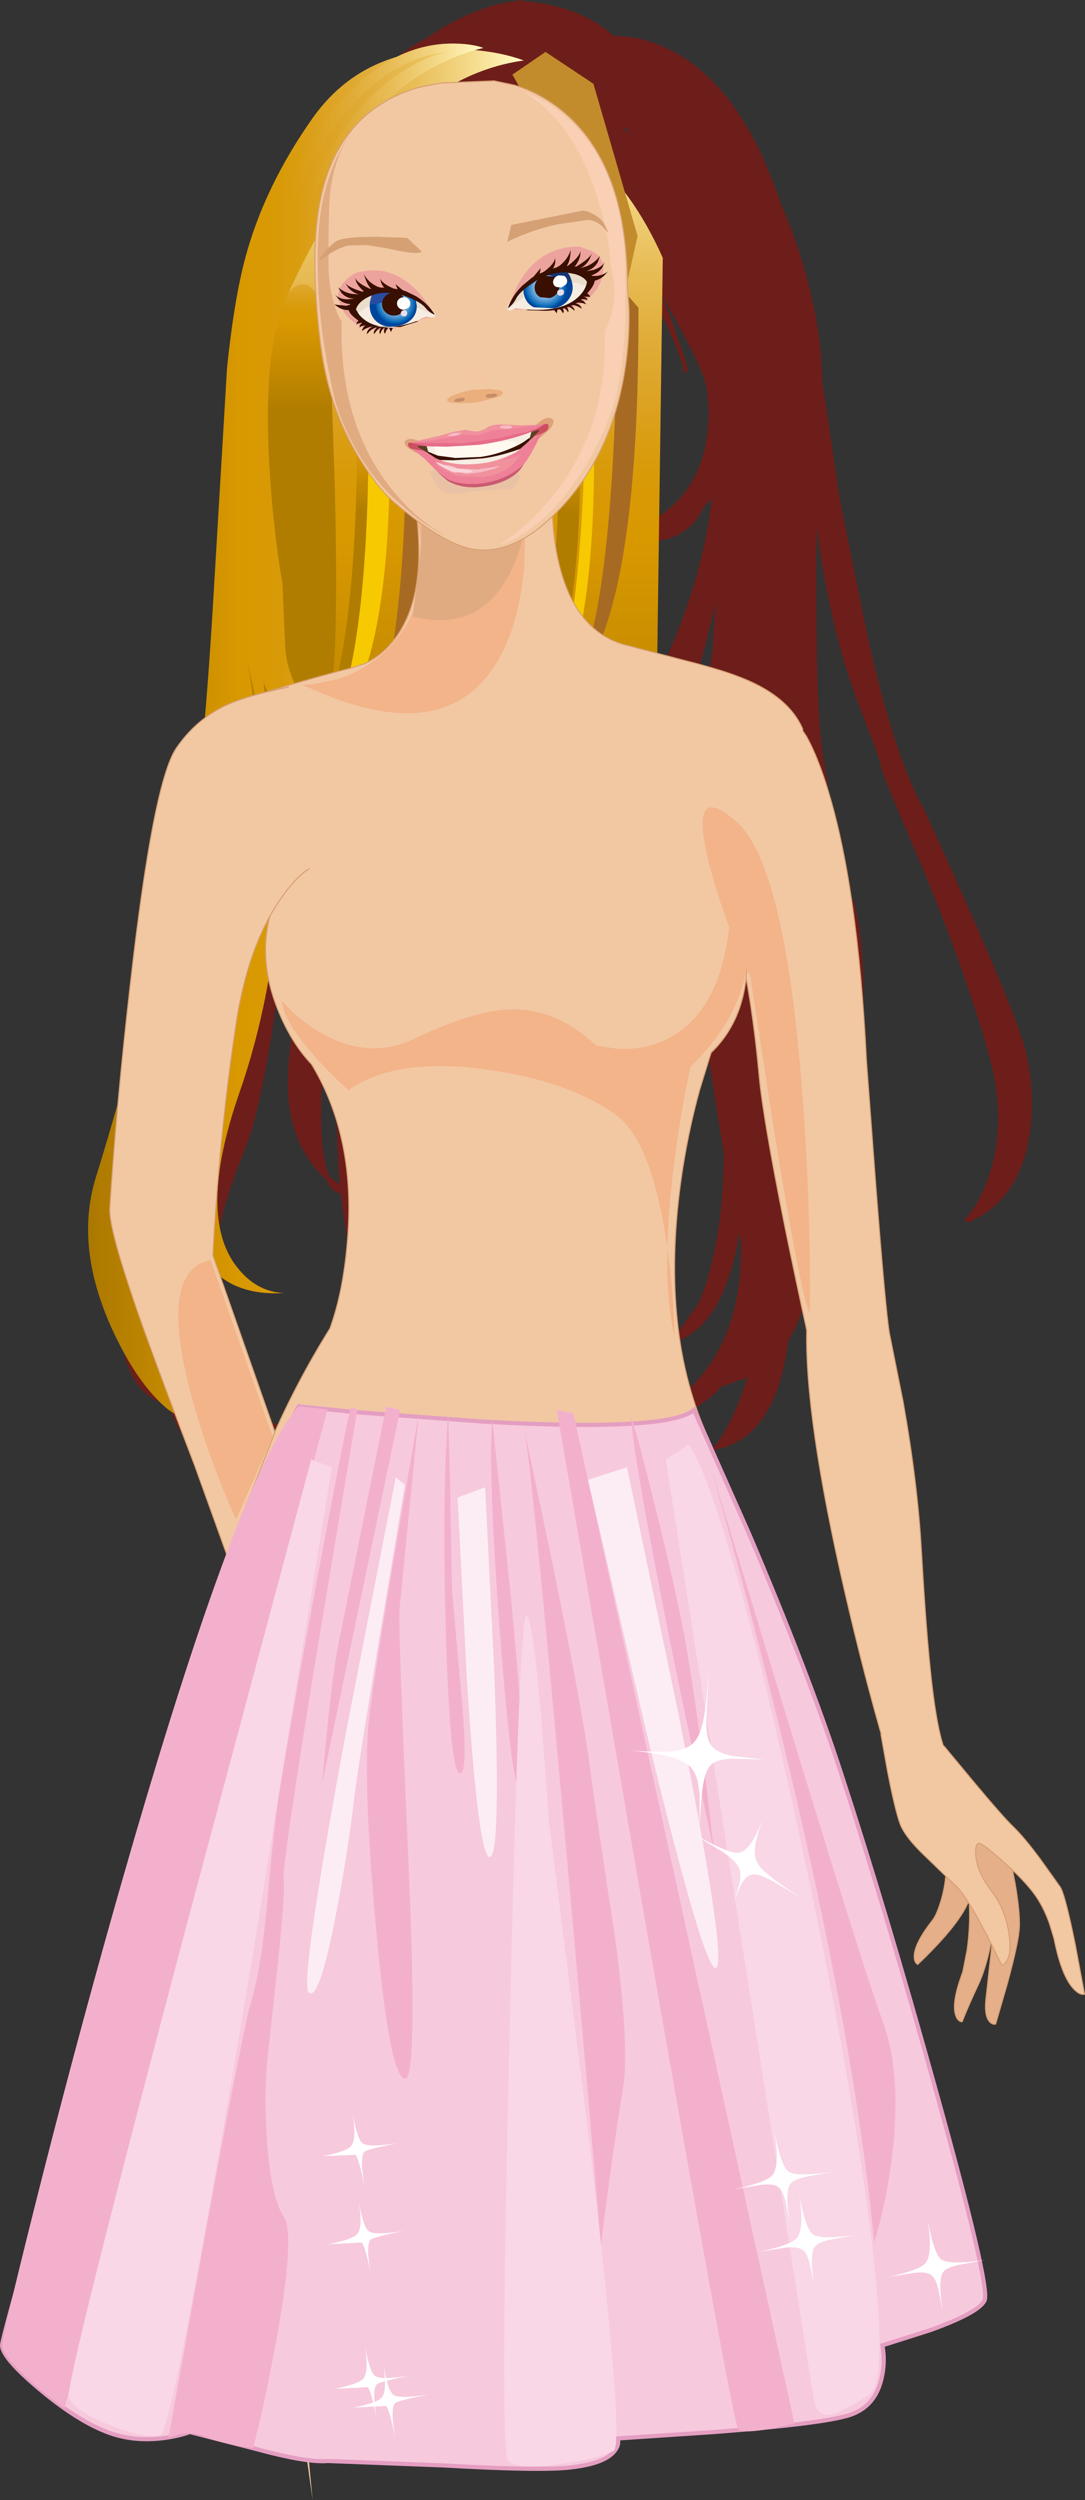<?xml version="1.0" encoding="UTF-8" standalone="no"?>
<svg xmlns:xlink="http://www.w3.org/1999/xlink" height="599.7px" width="260.45px" xmlns="http://www.w3.org/2000/svg">
  <rect width="100%" height="100%" fill="#333333" stroke="none"/>
  <g transform="matrix(1.0, 0.0, 0.0, 1.0, -470.65, -15.75)">
    <path d="M651.6 136.95 Q650.8 115.4 646.15 93.05 636.85 48.35 617.55 44.45 603.0 41.5 608.4 37.4 611.15 35.35 616.75 33.85 L619.9 35.5 Q623.8 37.7 627.5 40.55 639.35 49.65 644.9 61.5 651.9 76.4 655.95 97.15 660.3 119.25 659.25 138.3 658.2 157.9 658.35 191.1 658.45 223.95 659.55 233.35 L661.4 250.6 Q663.55 268.85 665.0 273.7 666.1 277.45 666.75 287.3 667.55 299.35 666.6 310.25 663.8 341.75 648.35 346.25 652.3 337.05 654.8 322.25 659.75 292.7 652.35 264.8 650.5 256.85 648.85 245.55 645.6 222.85 646.85 205.9 L650.0 161.25 651.6 136.95" fill="#6d1e1a" fill-rule="evenodd" stroke="none"/>
    <path d="M651.6 136.95 Q650.8 115.4 646.15 93.05 636.85 48.35 617.55 44.45 603.0 41.5 608.4 37.4 611.15 35.35 616.75 33.85 L619.9 35.5 Q623.8 37.7 627.5 40.55 639.35 49.65 644.9 61.5 651.9 76.4 655.95 97.15 660.3 119.25 659.25 138.3 658.2 157.9 658.35 191.1 658.45 223.95 659.55 233.35 L661.4 250.6 Q663.55 268.85 665.0 273.7 666.1 277.45 666.75 287.3 667.55 299.35 666.6 310.25 663.8 341.75 648.35 346.25 652.3 337.05 654.8 322.25 659.75 292.7 652.35 264.8 650.5 256.85 648.85 245.55 645.6 222.85 646.85 205.9 L650.0 161.25 651.6 136.95 Z" fill="none" stroke="#6d1e1a" stroke-linecap="butt" stroke-linejoin="miter-clip" stroke-miterlimit="4.0" stroke-width="1.0"/>
    <path d="M504.6 305.85 Q497.85 333.25 504.85 345.4 508.55 351.9 513.9 352.3 500.75 352.55 499.6 330.95 499.2 322.55 500.75 312.65 502.15 303.75 504.5 297.2 508.15 287.1 514.1 258.4 L519.3 231.7 Q523.15 219.0 527.2 183.9 L530.5 151.35 Q530.5 111.9 533.05 97.05 536.5 76.9 550.35 50.1 563.2 25.25 584.8 21.55 595.6 19.7 603.8 22.8 616.35 27.0 615.45 40.4 615.0 47.1 612.05 52.95 601.7 59.4 589.6 67.5 565.35 83.75 556.65 91.95 547.95 100.15 543.05 142.7 540.6 164.0 539.85 183.6 539.05 212.1 530.6 251.2 522.55 288.5 515.55 300.15 507.75 313.15 508.9 326.95 509.5 333.8 511.65 338.1 503.35 329.1 503.6 314.8 503.65 310.3 504.6 305.85 L505.5 302.25 504.6 305.85" fill="#6d1e1a" fill-rule="evenodd" stroke="none"/>
    <path d="M504.6 305.85 Q503.65 310.3 503.6 314.8 503.35 329.1 511.65 338.1 509.5 333.8 508.9 326.95 507.75 313.15 515.55 300.15 522.55 288.5 530.6 251.2 539.05 212.1 539.85 183.6 540.6 164.0 543.05 142.7 547.95 100.15 556.65 91.95 565.35 83.75 589.6 67.5 601.7 59.4 612.05 52.95 615.0 47.1 615.45 40.4 616.35 27.0 603.8 22.8 595.6 19.7 584.8 21.55 563.2 25.25 550.35 50.1 536.5 76.9 533.05 97.05 530.5 111.9 530.5 151.35 L527.2 183.9 Q523.15 219.0 519.3 231.7 L514.1 258.4 Q508.15 287.1 504.5 297.2 502.15 303.75 500.75 312.65 499.2 322.55 499.6 330.95 500.75 352.55 513.9 352.3 508.55 351.9 504.85 345.4 497.85 333.25 504.6 305.85" fill="none" stroke="#6d1e1a" stroke-linecap="round" stroke-linejoin="miter-clip" stroke-miterlimit="4.0" stroke-width="1.0"/>
    <path d="M504.6 305.85 L505.5 302.25" fill="none" stroke="#6d1e1a" stroke-linecap="round" stroke-linejoin="miter-clip" stroke-miterlimit="4.0" stroke-width="1.0"/>
    <path d="M507.35 305.85 Q500.6 333.25 507.6 345.4 511.3 351.9 516.65 352.3 503.5 352.55 502.35 330.95 501.95 322.55 503.5 312.65 504.9 303.75 507.25 297.2 510.9 287.1 516.85 258.4 L522.05 231.7 Q525.9 219.0 530.1 180.5 L533.5 144.55 Q533.5 107.35 536.2 93.4 539.35 77.35 552.9 49.95 566.2 23.1 587.7 20.25 598.45 18.85 606.55 22.8 619.1 27.0 618.2 40.4 617.75 47.1 614.8 52.95 L592.35 67.5 Q568.1 83.75 559.4 91.95 550.7 100.15 545.8 142.7 543.35 164.0 542.65 183.6 541.8 212.1 533.35 251.2 525.3 288.5 518.3 300.15 510.5 313.15 511.65 326.95 512.25 333.8 514.4 338.1 506.1 329.1 506.35 314.8 506.4 310.3 507.35 305.85 L508.25 302.25 507.35 305.85" fill="#6d1e1a" fill-rule="evenodd" stroke="none"/>
    <path d="M507.35 305.85 Q506.4 310.3 506.35 314.8 506.1 329.1 514.4 338.1 512.25 333.8 511.65 326.95 510.5 313.15 518.3 300.15 525.3 288.5 533.35 251.2 541.8 212.1 542.65 183.6 543.35 164.0 545.8 142.7 550.7 100.15 559.4 91.95 568.1 83.75 592.35 67.5 L614.8 52.95 Q617.75 47.1 618.2 40.4 619.1 27.0 606.55 22.8 598.45 18.85 587.7 20.25 566.2 23.1 552.9 49.95 539.35 77.35 536.2 93.4 533.5 107.35 533.5 144.55 L530.1 180.5 Q525.9 219.0 522.05 231.7 L516.85 258.4 Q510.9 287.1 507.25 297.2 504.9 303.75 503.5 312.65 501.95 322.55 502.35 330.95 503.5 352.55 516.65 352.3 511.3 351.9 507.6 345.4 500.6 333.25 507.35 305.85" fill="none" stroke="#6d1e1a" stroke-linecap="round" stroke-linejoin="miter-clip" stroke-miterlimit="4.0" stroke-width="1.0"/>
    <path d="M507.35 305.85 L508.25 302.25" fill="none" stroke="#6d1e1a" stroke-linecap="round" stroke-linejoin="miter-clip" stroke-miterlimit="4.0" stroke-width="1.0"/>
    <path d="M661.9 97.85 Q655.8 67.05 642.65 51.85 629.5 36.65 619.25 30.95 616.05 29.15 613.55 28.55 L611.65 28.3 Q611.0 27.5 610.85 26.7 610.45 25.2 612.7 25.5 L617.6 24.9 Q623.65 24.8 629.5 27.35 648.3 35.4 658.15 66.45 663.95 84.7 667.95 110.0 L671.85 136.15 678.45 168.65 Q685.2 198.6 692.3 210.6 L703.6 235.8 Q715.2 262.3 716.55 268.65 718.95 279.85 716.95 289.8 714.1 303.95 702.6 308.6 705.9 305.2 708.3 298.55 713.1 285.15 708.5 268.65 703.05 249.1 692.55 223.7 683.2 202.0 682.75 200.0 682.1 196.95 679.55 190.6 676.3 182.35 674.7 177.35 667.95 156.4 665.4 125.65 665.0 113.3 661.9 97.85" fill="#6d1e1a" fill-rule="evenodd" stroke="none"/>
    <path d="M661.9 97.85 Q655.8 67.05 642.65 51.85 629.5 36.65 619.25 30.95 616.05 29.15 613.55 28.55 L611.65 28.3 Q611.0 27.5 610.85 26.7 610.45 25.2 612.7 25.5 L617.6 24.9 Q623.65 24.8 629.5 27.35 648.3 35.4 658.15 66.45 663.95 84.7 667.95 110.0 L671.85 136.15 678.45 168.65 Q685.2 198.6 692.3 210.6 L703.6 235.8 Q715.2 262.3 716.55 268.65 718.95 279.85 716.95 289.8 714.1 303.95 702.6 308.6 705.9 305.2 708.3 298.55 713.1 285.15 708.5 268.65 703.05 249.1 692.55 223.7 683.2 202.0 682.75 200.0 682.1 196.95 679.55 190.6 676.3 182.35 674.7 177.35 667.95 156.4 665.4 125.65 665.0 113.3 661.9 97.85 Z" fill="none" stroke="#6d1e1a" stroke-linecap="butt" stroke-linejoin="miter-clip" stroke-miterlimit="4.0" stroke-width="1.0"/>
    <path d="M549.4 298.4 Q542.3 292.0 540.7 281.8 539.3 272.9 542.1 259.4 543.9 250.6 547.3 227.0 L550.35 205.1 Q550.7 186.4 548.7 157.5 L546.6 132.4 Q540.75 104.35 542.05 90.55 543.2 77.95 553.3 52.1 561.5 31.1 579.2 21.7 588.0 16.95 595.2 16.45 607.9 17.25 615.7 23.15 619.6 26.15 620.95 28.95 L596.05 52.0 Q569.7 76.7 562.7 85.05 555.75 93.45 556.7 128.3 557.2 145.75 559.1 161.5 561.65 173.9 561.75 210.7 561.85 250.4 557.7 259.7 552.4 271.7 555.8 282.45 557.5 287.85 560.25 290.8 550.8 285.35 548.7 273.85 548.05 270.3 548.15 266.55 545.9 289.8 549.15 297.85 L549.4 298.4 553.1 301.25 Q551.0 302.1 549.4 298.4 M548.45 263.5 L548.15 266.55 548.45 263.5" fill="#6d1e1a" fill-rule="evenodd" stroke="none"/>
    <path d="M548.15 266.55 Q548.05 270.3 548.7 273.85 550.8 285.35 560.25 290.8 557.5 287.85 555.8 282.45 552.4 271.7 557.7 259.7 561.85 250.4 561.75 210.7 561.65 173.9 559.1 161.5 557.2 145.75 556.7 128.3 555.75 93.45 562.7 85.05 569.7 76.7 596.05 52.0 L620.95 28.95 Q619.6 26.15 615.7 23.15 607.9 17.25 595.2 16.45 588.0 16.95 579.2 21.7 561.5 31.1 553.3 52.1 543.2 77.95 542.05 90.55 540.75 104.35 546.6 132.4 L548.7 157.5 Q550.7 186.4 550.35 205.1 L547.3 227.0 Q543.9 250.6 542.1 259.4 539.3 272.9 540.7 281.8 542.3 292.0 549.4 298.4 L549.15 297.85 Q545.9 289.8 548.15 266.55 M549.4 298.4 L553.1 301.25 Q551.0 302.1 549.4 298.4" fill="none" stroke="#6d1e1a" stroke-linecap="round" stroke-linejoin="miter-clip" stroke-miterlimit="4.0" stroke-width="1.0"/>
    <path d="M548.15 266.55 L548.45 263.5" fill="none" stroke="#6d1e1a" stroke-linecap="round" stroke-linejoin="miter-clip" stroke-miterlimit="4.0" stroke-width="1.0"/>
    <path d="M663.05 79.65 Q668.65 98.65 667.3 115.0 665.95 131.75 666.1 160.3 666.25 188.5 667.65 196.6 L670.05 211.4 Q672.85 227.05 674.7 231.2 676.15 234.45 676.95 242.9 677.95 253.25 676.75 262.6 673.15 289.65 653.25 293.5 658.35 285.6 661.5 272.9 667.85 247.5 658.4 223.55 656.0 216.75 653.9 207.05 649.7 187.6 651.3 173.0 L655.35 134.65 657.4 113.8 Q654.2 94.75 647.2 75.3 633.2 36.45 614.25 34.55 595.3 32.7 605.95 30.25 611.25 29.05 620.35 28.2 L623.2 29.15 Q626.75 30.5 630.3 32.5 641.65 38.85 648.8 49.05 657.8 61.85 663.05 79.65" fill="#6d1e1a" fill-rule="evenodd" stroke="none"/>
    <path d="M663.05 79.65 Q668.65 98.65 667.3 115.0 665.95 131.75 666.1 160.3 666.25 188.5 667.65 196.6 L670.05 211.4 Q672.85 227.05 674.7 231.2 676.15 234.45 676.95 242.9 677.95 253.25 676.75 262.6 673.15 289.65 653.25 293.5 658.35 285.6 661.5 272.9 667.85 247.5 658.4 223.55 656.0 216.75 653.9 207.05 649.7 187.6 651.3 173.0 L655.35 134.65 657.4 113.8 Q654.2 94.75 647.2 75.3 633.2 36.45 614.25 34.55 595.3 32.7 605.95 30.25 611.25 29.05 620.35 28.2 L623.2 29.15 Q626.75 30.5 630.3 32.5 641.65 38.85 648.8 49.05 657.8 61.85 663.05 79.65 Z" fill="none" stroke="#6d1e1a" stroke-linecap="butt" stroke-linejoin="miter-clip" stroke-miterlimit="4.0" stroke-width="1.0"/>
    <path d="M655.1 81.7 Q656.7 99.95 654.25 124.4 L651.4 149.6 649.9 181.35 Q649.25 210.7 653.6 223.55 L659.85 243.3 Q666.05 264.3 665.8 270.5 665.45 281.1 662.75 285.7 658.15 293.65 644.75 295.15 L647.4 294.2 Q650.5 292.8 652.7 290.45 659.75 282.9 655.1 268.5 649.3 250.45 645.55 233.85 641.55 216.1 641.8 207.9 641.7 187.75 642.2 173.25 643.2 145.6 647.35 138.3 650.1 126.75 650.9 111.7 652.45 81.65 642.55 64.35 632.6 47.05 623.3 39.35 620.35 36.9 617.85 35.75 L615.95 35.05 617.2 34.45 620.2 34.3 625.3 37.5 Q631.45 41.7 636.7 46.75 653.5 62.95 655.1 81.7" fill="#6d1e1a" fill-rule="evenodd" stroke="none"/>
    <path d="M655.1 81.7 Q656.7 99.95 654.25 124.4 L651.4 149.6 649.9 181.35 Q649.25 210.7 653.6 223.55 L659.85 243.3 Q666.05 264.3 665.8 270.5 665.45 281.1 662.75 285.7 658.15 293.65 644.75 295.15 L647.4 294.2 Q650.5 292.8 652.7 290.45 659.75 282.9 655.1 268.5 649.3 250.45 645.55 233.85 641.55 216.1 641.8 207.9 641.7 187.75 642.2 173.25 643.2 145.6 647.35 138.3 650.1 126.75 650.9 111.7 652.45 81.65 642.55 64.35 632.6 47.05 623.3 39.35 620.35 36.9 617.85 35.75 L615.95 35.05 617.2 34.45 620.2 34.3 625.3 37.5 Q631.45 41.7 636.7 46.75 653.5 62.95 655.1 81.7 Z" fill="none" stroke="#6d1e1a" stroke-linecap="butt" stroke-linejoin="miter-clip" stroke-miterlimit="4.0" stroke-width="1.0"/>
    <path d="M647.5 98.75 L634.6 62.7 623.4 44.45 628.85 49.2 Q635.35 55.8 640.45 64.95 656.7 94.35 652.95 138.7 648.9 186.8 649.05 218.0 649.15 239.35 651.75 263.95 L654.95 278.45 Q658.4 295.9 659.55 310.8 663.25 358.55 642.6 362.9 645.4 359.5 648.15 352.95 653.6 339.75 653.25 323.75 653.15 331.7 649.05 339.95 640.85 356.4 620.85 357.85 L625.95 356.15 Q632.0 353.5 636.75 348.9 651.95 334.05 648.35 304.75 L647.95 309.1 Q647.3 314.4 646.0 319.05 641.8 334.0 632.65 337.15 L638.5 329.0 Q640.35 325.75 642.05 318.6 645.45 304.35 644.9 284.95 L642.9 211.65 648.05 151.15 647.5 98.75" fill="#6d1e1a" fill-rule="evenodd" stroke="none"/>
    <path d="M647.5 98.75 L634.6 62.7 623.4 44.45 628.85 49.2 Q635.35 55.8 640.45 64.95 656.7 94.35 652.95 138.7 648.9 186.8 649.05 218.0 649.15 239.35 651.75 263.95 L654.95 278.45 Q658.4 295.9 659.55 310.8 663.25 358.55 642.6 362.9 645.4 359.5 648.15 352.95 653.6 339.75 653.25 323.75 653.15 331.7 649.05 339.95 640.85 356.4 620.85 357.85 L625.95 356.15 Q632.0 353.5 636.75 348.9 651.95 334.05 648.35 304.75 L647.95 309.1 Q647.3 314.4 646.0 319.05 641.8 334.0 632.65 337.15 L638.5 329.0 Q640.35 325.75 642.05 318.6 645.45 304.35 644.9 284.95 L642.9 211.65 648.05 151.15 647.5 98.75 Z" fill="none" stroke="#6d1e1a" stroke-linecap="butt" stroke-linejoin="miter-clip" stroke-miterlimit="4.0" stroke-width="1.0"/>
    <path d="M646.5 134.5 Q647.75 99.5 640.05 79.35 632.35 59.25 625.1 50.25 622.85 47.4 620.9 46.05 L619.4 45.25 Q619.05 44.2 619.05 43.3 619.0 41.55 620.8 42.5 L625.05 46.5 Q630.15 51.75 634.55 57.9 648.55 77.7 649.8 99.55 651.0 120.85 649.1 149.3 L646.9 178.65 645.75 215.65 Q645.25 249.85 648.65 264.8 L653.5 287.8 Q658.3 312.2 658.1 319.5 657.85 331.8 655.75 337.15 652.2 346.4 641.75 348.2 L643.8 347.1 Q646.25 345.45 647.95 342.7 653.4 333.85 649.8 317.15 645.3 296.15 642.4 276.75 639.25 256.1 639.45 246.55 639.4 223.1 639.8 206.15 640.55 173.95 643.75 165.5 645.9 152.0 646.5 134.5" fill="#6d1e1a" fill-rule="evenodd" stroke="none"/>
    <path d="M646.5 134.5 Q647.75 99.5 640.05 79.35 632.35 59.25 625.1 50.25 622.85 47.4 620.9 46.05 L619.4 45.25 Q619.05 44.2 619.05 43.3 619.0 41.55 620.8 42.5 L625.05 46.5 Q630.15 51.75 634.55 57.9 648.55 77.7 649.8 99.55 651.0 120.85 649.1 149.3 L646.9 178.65 645.75 215.65 Q645.25 249.85 648.65 264.8 L653.5 287.8 Q658.3 312.2 658.1 319.5 657.85 331.8 655.75 337.15 652.2 346.4 641.75 348.2 L643.8 347.1 Q646.25 345.45 647.95 342.7 653.4 333.85 649.8 317.15 645.3 296.15 642.4 276.75 639.25 256.1 639.45 246.55 639.4 223.1 639.8 206.15 640.55 173.95 643.75 165.5 645.9 152.0 646.5 134.5 Z" fill="none" stroke="#6d1e1a" stroke-linecap="butt" stroke-linejoin="miter-clip" stroke-miterlimit="4.0" stroke-width="1.0"/>
    <path d="M635.4 55.95 L629.85 43.9 634.9 47.85 Q640.8 53.3 645.25 60.75 659.5 84.5 653.55 119.3 653.4 111.0 652.4 101.4 650.4 82.2 646.1 75.75 641.8 69.3 635.4 55.95" fill="#6d1e1a" fill-rule="evenodd" stroke="none"/>
    <path d="M635.4 55.95 L629.85 43.9 634.9 47.85 Q640.8 53.3 645.25 60.75 659.5 84.5 653.55 119.3 653.4 111.0 652.4 101.4 650.4 82.2 646.1 75.75 641.8 69.3 635.4 55.95 Z" fill="none" stroke="#6d1e1a" stroke-linecap="butt" stroke-linejoin="miter-clip" stroke-miterlimit="4.0" stroke-width="1.0"/>
    <path d="M663.95 107.65 L663.2 154.9 662.85 164.95 661.85 174.3 Q660.95 182.95 660.8 189.95 660.35 212.35 667.1 223.0 674.15 234.05 673.05 253.85 672.65 262.1 670.75 268.6 668.9 275.2 666.25 277.45 668.7 269.65 669.5 258.7 671.1 236.8 662.85 221.25 656.1 208.45 656.4 193.7 656.5 189.05 657.45 180.9 L658.8 167.6 Q659.5 156.15 661.8 130.75 L663.95 107.65" fill="#6d1e1a" fill-rule="evenodd" stroke="none"/>
    <path d="M663.95 107.65 L663.2 154.9 662.85 164.95 661.85 174.3 Q660.95 182.95 660.8 189.95 660.35 212.35 667.1 223.0 674.15 234.05 673.05 253.85 672.65 262.1 670.75 268.6 668.9 275.2 666.25 277.45 668.7 269.65 669.5 258.7 671.1 236.8 662.85 221.25 656.1 208.45 656.4 193.7 656.5 189.05 657.45 180.9 L658.8 167.6 Q659.5 156.15 661.8 130.75 L663.95 107.65 Z" fill="none" stroke="#6d1e1a" stroke-linecap="butt" stroke-linejoin="miter-clip" stroke-miterlimit="4.0" stroke-width="1.0"/>
    <path d="M655.5 170.4 Q655.95 194.0 658.25 204.85 659.35 210.05 661.7 216.6 L666.55 230.2 Q671.2 244.15 669.7 264.1 L669.65 265.1 Q669.85 275.55 667.3 281.2 668.85 274.4 669.65 265.1 L669.45 261.0 668.0 248.85 Q668.0 242.3 663.95 230.55 658.5 214.8 657.7 211.25 655.85 203.35 655.45 180.85 L655.5 170.4" fill="#6d1e1a" fill-rule="evenodd" stroke="none"/>
    <path d="M655.5 170.4 Q655.95 194.0 658.25 204.85 659.35 210.05 661.7 216.6 L666.55 230.2 Q671.2 244.15 669.7 264.1 L669.65 265.1 Q669.85 275.55 667.3 281.2 668.85 274.4 669.65 265.1 L669.45 261.0 668.0 248.85 Q668.0 242.3 663.95 230.55 658.5 214.8 657.7 211.25 655.85 203.35 655.45 180.85 L655.5 170.4" fill="none" stroke="#6d1e1a" stroke-linecap="round" stroke-linejoin="miter-clip" stroke-miterlimit="4.0" stroke-width="1.0"/>
    <path d="M655.5 170.4 L655.45 159.95" fill="none" stroke="#6d1e1a" stroke-linecap="round" stroke-linejoin="miter-clip" stroke-miterlimit="4.0" stroke-width="1.0"/>
    <path d="M649.55 117.45 L645.85 140.95 Q640.95 167.9 635.05 185.25 627.4 207.95 624.85 229.9 622.0 254.1 627.7 261.55 L629.85 265.15 Q632.95 268.75 637.75 268.75 635.65 269.1 632.85 268.2 627.35 266.45 624.05 260.35 613.6 240.95 629.7 185.75 L626.75 192.95 Q623.35 202.0 621.2 211.3 614.25 241.05 622.0 262.05 617.65 254.75 616.4 240.45 613.85 211.9 629.35 177.1 632.8 170.75 636.15 160.9 642.9 141.25 642.45 123.85 L649.55 117.45" fill="#6d1e1a" fill-rule="evenodd" stroke="none"/>
    <path d="M649.55 117.45 L645.85 140.95 Q640.95 167.9 635.05 185.25 627.4 207.95 624.85 229.9 622.0 254.1 627.7 261.55 L629.85 265.15 Q632.95 268.75 637.75 268.75 635.65 269.1 632.85 268.2 627.35 266.45 624.05 260.35 613.6 240.95 629.7 185.75 L626.75 192.95 Q623.35 202.0 621.2 211.3 614.25 241.05 622.0 262.05 617.65 254.75 616.4 240.45 613.85 211.9 629.35 177.1 632.8 170.75 636.15 160.9 642.9 141.25 642.45 123.85 L649.55 117.45 Z" fill="none" stroke="#6d1e1a" stroke-linecap="butt" stroke-linejoin="miter-clip" stroke-miterlimit="4.0" stroke-width="1.0"/>
    <path d="M645.35 139.6 L643.9 148.75 Q640.65 167.45 637.35 177.1 632.35 191.7 628.5 206.15 623.25 225.75 623.25 234.35 L622.9 246.3 Q623.5 259.05 628.55 263.1 625.1 261.4 623.05 253.75 618.95 238.5 626.0 208.8 630.65 194.3 635.55 177.45 642.8 152.5 645.35 139.6" fill="#6d1e1a" fill-rule="evenodd" stroke="none"/>
    <path d="M645.35 139.6 L646.5 132.0" fill="none" stroke="#6d1e1a" stroke-linecap="round" stroke-linejoin="miter-clip" stroke-miterlimit="4.0" stroke-width="1.0"/>
    <path d="M645.35 139.6 L643.9 148.75 Q640.65 167.45 637.35 177.1 632.35 191.7 628.5 206.15 623.25 225.75 623.25 234.35 L622.9 246.3 Q623.5 259.05 628.55 263.1 625.1 261.4 623.05 253.75 618.95 238.5 626.0 208.8 630.65 194.3 635.55 177.45 642.8 152.5 645.35 139.6" fill="none" stroke="#6d1e1a" stroke-linecap="round" stroke-linejoin="miter-clip" stroke-miterlimit="4.0" stroke-width="1.0"/>
    <path d="M564.65 91.4 L566.45 149.55 Q568.2 210.5 567.95 224.8 L566.65 273.2 Q566.6 305.85 571.55 313.35 L570.9 322.1 Q568.3 318.4 566.2 304.4 561.95 276.45 564.3 225.1 L562.95 241.05 Q561.5 260.2 561.2 276.3 560.3 327.9 571.1 329.9 L571.5 346.4 Q565.35 343.0 560.0 330.7 549.2 306.05 553.0 261.5 561.25 164.95 554.55 112.7 L564.65 91.4" fill="#6d1e1a" fill-rule="evenodd" stroke="none"/>
    <path d="M564.65 91.4 L566.45 149.55 Q568.2 210.5 567.95 224.8 L566.65 273.2 Q566.6 305.85 571.55 313.35 L570.9 322.1 Q568.3 318.4 566.2 304.4 561.95 276.45 564.3 225.1 L562.95 241.05 Q561.5 260.2 561.2 276.3 560.3 327.9 571.1 329.9 L571.5 346.4 Q565.35 343.0 560.0 330.7 549.2 306.05 553.0 261.5 561.25 164.95 554.55 112.7 L564.65 91.4 Z" fill="none" stroke="#6d1e1a" stroke-linecap="butt" stroke-linejoin="miter-clip" stroke-miterlimit="4.0" stroke-width="1.0"/>
    <path d="M558.65 170.15 L559.55 191.5 Q560.65 233.3 559.25 265.85 557.85 298.4 561.35 312.85 563.1 320.1 565.15 320.8 560.1 319.4 558.25 304.65 L557.45 290.2 Q555.65 315.8 563.45 328.25 567.3 334.5 571.55 335.6 L572.2 343.8 Q557.45 339.75 555.7 299.05 554.75 277.05 558.1 239.4 559.55 223.05 559.0 188.0 L558.65 170.15" fill="#6d1e1a" fill-rule="evenodd" stroke="none"/>
    <path d="M558.15 156.25 L558.65 170.15" fill="none" stroke="#6d1e1a" stroke-linecap="butt" stroke-linejoin="miter-clip" stroke-miterlimit="4.0" stroke-width="1.0"/>
    <path d="M558.65 170.15 L559.55 191.5 Q560.65 233.3 559.25 265.85 557.85 298.4 561.35 312.85 563.1 320.1 565.15 320.8 560.1 319.4 558.25 304.65 L557.45 290.2 Q555.65 315.8 563.45 328.25 567.3 334.5 571.55 335.6 L572.2 343.8 Q557.45 339.75 555.7 299.05 554.75 277.05 558.1 239.4 559.55 223.05 559.0 188.0 L558.65 170.15" fill="none" stroke="#6d1e1a" stroke-linecap="round" stroke-linejoin="miter-clip" stroke-miterlimit="4.0" stroke-width="1.0"/>
    <path d="M585.2 33.85 Q580.1 35.8 575.3 38.8 L571.5 41.4 Q586.2 24.5 601.6 27.45 609.25 28.9 614.0 33.75 601.4 27.55 585.2 33.85" fill="#6d1e1a" fill-rule="evenodd" stroke="none"/>
    <path d="M585.2 33.85 Q601.4 27.55 614.0 33.75 609.25 28.9 601.6 27.45 586.2 24.5 571.5 41.4 L575.3 38.8 Q580.1 35.8 585.2 33.85 Z" fill="none" stroke="#6d1e1a" stroke-linecap="butt" stroke-linejoin="miter-clip" stroke-miterlimit="4.0" stroke-width="1.0"/>
    <path d="M602.65 19.25 Q600.0 17.6 597.2 16.75 L594.9 16.25 Q606.65 17.7 611.9 26.85 614.55 31.4 614.8 35.65 611.1 24.45 602.65 19.25" fill="#6d1e1a" fill-rule="evenodd" stroke="none"/>
    <path d="M602.65 19.25 Q611.1 24.45 614.8 35.65 614.55 31.4 611.9 26.85 606.65 17.7 594.9 16.25 L597.2 16.75 Q600.0 17.6 602.65 19.25 Z" fill="none" stroke="#6d1e1a" stroke-linecap="butt" stroke-linejoin="miter-clip" stroke-miterlimit="4.0" stroke-width="1.0"/>
    <path d="M607.0 28.4 Q601.8 20.7 594.4 18.9 L589.85 18.45 588.05 18.65 Q597.0 16.65 602.9 22.35 605.85 25.15 607.0 28.4" fill="#6d1e1a" fill-rule="evenodd" stroke="none"/>
    <path d="M607.0 28.4 Q605.85 25.15 602.9 22.35 597.0 16.65 588.05 18.65 L589.85 18.45 594.4 18.9 Q601.8 20.7 607.0 28.4 Z" fill="none" stroke="#6d1e1a" stroke-linecap="butt" stroke-linejoin="miter-clip" stroke-miterlimit="4.0" stroke-width="1.0"/>
    <path d="M581.7 21.95 Q579.35 22.2 577.25 23.05 L575.65 23.85 Q583.45 18.9 590.8 22.25 594.5 23.95 596.65 26.6 589.25 21.15 581.7 21.95" fill="#6d1e1a" fill-rule="evenodd" stroke="none"/>
    <path d="M581.7 21.95 Q589.25 21.15 596.65 26.6 594.5 23.95 590.8 22.25 583.45 18.9 575.65 23.85 L577.25 23.05 Q579.35 22.2 581.7 21.95 Z" fill="none" stroke="#6d1e1a" stroke-linecap="butt" stroke-linejoin="miter-clip" stroke-miterlimit="4.0" stroke-width="1.0"/>
    <path d="M569.5 49.8 Q582.15 35.85 606.4 34.45 597.85 35.95 588.0 40.3 568.25 49.05 561.7 63.5 562.05 61.8 563.25 59.25 565.55 54.15 569.5 49.8" fill="#6d1e1a" fill-rule="evenodd" stroke="none"/>
    <path d="M569.5 49.8 Q582.15 35.85 606.4 34.45 597.85 35.95 588.0 40.3 568.25 49.05 561.7 63.5 562.05 61.8 563.25 59.25 565.55 54.15 569.5 49.8 Z" fill="none" stroke="#6d1e1a" stroke-linecap="butt" stroke-linejoin="miter-clip" stroke-miterlimit="4.0" stroke-width="1.0"/>
    <path d="M633.9 100.05 L632.35 96.2 Q628.7 87.85 623.7 81.35 618.85 75.1 615.2 63.2 L612.5 52.5 Q613.4 44.3 619.7 47.05 626.4 50.0 633.9 63.9 L639.85 74.3 Q643.0 79.7 644.55 83.45 648.8 93.6 649.55 111.2 650.2 126.95 639.25 136.9 638.6 138.55 637.3 140.2 633.15 145.45 624.55 145.25 L628.6 143.75 Q633.5 141.6 637.5 138.4 L639.25 136.9 639.75 134.95 Q636.35 140.85 629.1 142.6 L624.45 143.25 622.55 143.2 Q636.9 138.05 640.35 123.35 641.4 118.75 641.25 113.75 L640.9 109.65 Q640.7 105.05 630.3 87.0 L619.95 69.85 Q620.25 72.5 622.85 76.65 627.85 82.9 632.0 94.4 L633.9 100.05" fill="#6d1e1a" fill-rule="evenodd" stroke="none"/>
    <path d="M633.9 63.9 Q626.4 50.0 619.7 47.05 613.4 44.3 612.5 52.5 L615.2 63.2 Q618.85 75.1 623.7 81.35 628.7 87.85 632.35 96.2 L633.9 100.05" fill="none" stroke="#6d1e1a" stroke-linecap="butt" stroke-linejoin="miter-clip" stroke-miterlimit="4.0" stroke-width="1.0"/>
    <path d="M633.9 100.05 L632.0 94.4 Q627.85 82.9 622.85 76.65 620.25 72.5 619.95 69.85 L630.3 87.0 Q640.7 105.05 640.9 109.65 L641.25 113.75 Q641.4 118.75 640.35 123.35 636.9 138.05 622.55 143.2 L624.45 143.25 629.1 142.6 Q636.35 140.85 639.75 134.95 L639.25 136.9 Q638.6 138.55 637.3 140.2 633.15 145.45 624.55 145.25 L628.6 143.75 Q633.5 141.6 637.5 138.4 L639.25 136.9" fill="none" stroke="#6d1e1a" stroke-linecap="round" stroke-linejoin="miter-clip" stroke-miterlimit="4.0" stroke-width="1.0"/>
    <path d="M639.25 136.9 Q650.2 126.95 649.55 111.2 648.8 93.6 644.55 83.45 643.0 79.7 639.85 74.3 L633.9 63.9 M633.9 100.05 Q635.15 103.35 635.15 104.6" fill="none" stroke="#6d1e1a" stroke-linecap="round" stroke-linejoin="miter-clip" stroke-miterlimit="4.0" stroke-width="1.0"/>
    <path d="M635.7 86.65 L633.45 81.35 637.15 85.2 631.15 70.15 636.8 80.75 Q642.55 93.45 642.9 103.75 L641.2 96.9 Q639.2 89.7 637.75 87.85 L639.05 92.05 Q640.55 97.2 641.45 102.1 644.4 117.75 640.6 124.95 641.9 121.95 641.8 116.35 641.6 105.25 634.6 92.55 627.6 79.85 621.65 68.0 L617.1 58.7 625.6 73.55 Q634.4 88.75 636.0 90.2 637.65 91.65 635.7 86.65" fill="#6d1e1a" fill-rule="evenodd" stroke="none"/>
    <path d="M635.7 86.65 L633.45 81.35 637.15 85.2 631.15 70.15 636.8 80.75 Q642.55 93.45 642.9 103.75 L641.2 96.9 Q639.2 89.7 637.75 87.85 L639.05 92.05 Q640.55 97.2 641.45 102.1 644.4 117.75 640.6 124.95 641.9 121.95 641.8 116.35 641.6 105.25 634.6 92.55 627.6 79.85 621.65 68.0 L617.1 58.7 625.6 73.55 Q634.4 88.75 636.0 90.2 637.65 91.65 635.7 86.65 Z" fill="none" stroke="#6d1e1a" stroke-linecap="butt" stroke-linejoin="miter-clip" stroke-miterlimit="4.0" stroke-width="1.0"/>
    <path d="M590.8 41.05 Q597.65 38.55 603.25 37.6 621.15 34.5 619.75 47.85 622.25 51.95 617.8 59.0 609.0 72.9 575.15 87.4 573.05 91.05 573.05 94.5 572.3 91.45 573.6 87.4 576.3 79.3 586.9 74.35 581.3 76.7 575.25 81.65 563.25 91.45 561.35 104.25 559.3 117.95 563.1 128.35 566.25 136.95 570.25 137.8 566.65 137.6 563.05 134.4 555.8 128.1 555.8 113.4 L555.55 117.15 Q555.5 121.75 556.35 125.95 557.8 132.95 561.5 137.6 565.3 141.95 570.25 144.25 564.9 141.95 561.5 137.6 559.5 135.35 557.8 132.55 547.85 116.25 560.55 92.95 L570.8 79.45 Q583.2 64.8 594.15 59.1 586.25 61.45 577.7 67.4 560.6 79.2 557.45 96.95 557.95 86.75 561.65 74.95 569.1 51.35 585.05 43.35 L590.8 41.05 M595.85 71.4 Q588.25 78.05 583.3 80.15 578.1 82.4 575.3 87.1 L586.85 80.15 Q600.05 71.3 602.45 65.2 L595.85 71.4 M575.3 87.1 L574.15 87.8 575.15 87.4 574.15 87.8 575.3 87.1 575.25 87.2 575.15 87.4 575.25 87.2 575.3 87.1" fill="#6d1e1a" fill-rule="evenodd" stroke="none"/>
    <path d="M590.8 41.05 Q597.65 38.55 603.25 37.6 621.15 34.5 619.75 47.85 622.25 51.95 617.8 59.0 609.0 72.9 575.15 87.4 M595.85 71.4 Q588.25 78.05 583.3 80.15 578.1 82.4 575.3 87.1" fill="none" stroke="#6d1e1a" stroke-linecap="butt" stroke-linejoin="miter-clip" stroke-miterlimit="4.0" stroke-width="1.0"/>
    <path d="M575.15 87.4 Q573.05 91.05 573.05 94.5 572.3 91.45 573.6 87.4 576.3 79.3 586.9 74.35 581.3 76.7 575.25 81.65 563.25 91.45 561.35 104.25 559.3 117.95 563.1 128.35 566.25 136.95 570.25 137.8 566.65 137.6 563.05 134.4 555.8 128.1 555.8 113.4 L555.55 117.15 Q555.5 121.75 556.35 125.95 557.8 132.95 561.5 137.6 565.3 141.95 570.25 144.25 564.9 141.95 561.5 137.6 M575.15 87.4 L574.15 87.8 575.3 87.1 575.25 87.2 575.15 87.4" fill="none" stroke="#6d1e1a" stroke-linecap="round" stroke-linejoin="miter-clip" stroke-miterlimit="4.0" stroke-width="1.0"/>
    <path d="M561.5 137.6 Q559.5 135.35 557.8 132.55 547.85 116.25 560.55 92.95 L570.8 79.45 Q583.2 64.8 594.15 59.1 586.25 61.45 577.7 67.4 560.6 79.2 557.45 96.95 557.95 86.75 561.65 74.95 569.1 51.35 585.05 43.35 L590.8 41.05 M575.3 87.1 L586.85 80.15 Q600.05 71.3 602.45 65.2 L595.85 71.4" fill="none" stroke="#6d1e1a" stroke-linecap="round" stroke-linejoin="miter-clip" stroke-miterlimit="4.0" stroke-width="1.0"/>
    <path d="M588.85 58.2 Q583.15 60.8 576.9 65.0 564.45 73.35 561.65 81.35 562.05 79.75 563.2 77.25 565.5 72.15 569.25 67.35 581.25 51.95 603.3 45.05 599.0 46.5 593.2 49.6 581.6 55.8 574.15 64.0 L579.95 61.35 Q586.25 58.6 588.85 58.2" fill="#6d1e1a" fill-rule="evenodd" stroke="none"/>
    <path d="M588.85 58.2 Q583.15 60.8 576.9 65.0 564.45 73.35 561.65 81.35 562.05 79.75 563.2 77.25 565.5 72.15 569.25 67.35 581.25 51.95 603.3 45.05 599.0 46.5 593.2 49.6 581.6 55.8 574.15 64.0 L579.95 61.35 Q586.25 58.6 588.85 58.2 Z" fill="none" stroke="#6d1e1a" stroke-linecap="butt" stroke-linejoin="miter-clip" stroke-miterlimit="4.0" stroke-width="1.0"/>
    <path d="M573.3 80.45 Q578.85 74.35 589.85 68.1 595.35 64.95 599.7 63.05 L573.3 80.45" fill="#6d1e1a" fill-rule="evenodd" stroke="none"/>
    <path d="M599.7 63.05 Q595.35 64.95 589.85 68.1 578.85 74.35 573.3 80.45" fill="none" stroke="#6d1e1a" stroke-linecap="butt" stroke-linejoin="miter-clip" stroke-miterlimit="4.0" stroke-width="1.0"/>
    <path d="M547.05 134.4 Q545.4 166.8 542.3 202.65 536.05 274.35 528.85 291.65 519.45 314.2 520.85 332.6 522.2 350.65 534.0 356.7 528.95 354.3 524.3 349.4 511.9 336.4 515.45 314.85 519.0 293.3 516.85 303.6 L513.95 318.25 513.55 326.35 Q513.4 336.15 514.6 344.45 518.3 371.2 533.8 373.65 531.0 373.5 527.3 371.7 519.8 368.15 515.1 360.15 499.95 334.55 517.85 274.1 522.4 250.9 526.95 225.8 536.0 175.65 536.0 166.1 L547.05 134.4" fill="#6d1e1a" fill-rule="evenodd" stroke="none"/>
    <path d="M537.4 358.1 L534.0 356.7 Q522.2 350.65 520.85 332.6 519.45 314.2 528.85 291.65 536.05 274.35 542.3 202.65 545.4 166.8 547.05 134.4" fill="none" stroke="#6d1e1a" stroke-linecap="butt" stroke-linejoin="miter-clip" stroke-miterlimit="4.0" stroke-width="1.0"/>
    <path d="M534.0 356.7 Q528.95 354.3 524.3 349.4 511.9 336.4 515.45 314.85 519.0 293.3 516.85 303.6 L513.95 318.25 513.55 326.35 Q513.4 336.15 514.6 344.45 518.3 371.2 533.8 373.65 531.0 373.5 527.3 371.7 519.8 368.15 515.1 360.15 499.95 334.55 517.85 274.1 522.4 250.9 526.95 225.8 536.0 175.65 536.0 166.1" fill="none" stroke="#6d1e1a" stroke-linecap="round" stroke-linejoin="miter-clip" stroke-miterlimit="4.0" stroke-width="1.0"/>
    <path d="M554.75 77.5 Q559.8 65.7 564.1 59.75 L552.0 85.75 Q549.25 94.55 548.75 103.85 547.7 124.3 545.95 140.6 544.25 155.9 536.65 211.75 537.05 207.7 537.35 185.0 537.75 156.15 540.95 130.45 544.65 101.1 554.75 77.5" fill="#6d1e1a" fill-rule="evenodd" stroke="none"/>
    <path d="M564.1 59.75 Q559.8 65.7 554.75 77.5 544.65 101.1 540.95 130.45 537.75 156.15 537.35 185.0 537.05 207.7 536.65 211.75" fill="none" stroke="#6d1e1a" stroke-linecap="butt" stroke-linejoin="miter-clip" stroke-miterlimit="4.0" stroke-width="1.0"/>
    <path d="M536.65 211.75 Q544.25 155.9 545.95 140.6 547.7 124.3 548.75 103.85 549.25 94.55 552.0 85.75 M536.65 211.75 L536.55 212.45" fill="none" stroke="#6d1e1a" stroke-linecap="round" stroke-linejoin="miter-clip" stroke-miterlimit="4.0" stroke-width="1.0"/>
    <path d="M533.6 220.75 L530.45 254.35 Q528.2 276.0 526.1 283.75 523.95 291.5 515.2 309.2 509.3 321.05 510.1 327.75 509.4 322.75 509.75 315.75 510.55 300.45 517.15 288.4 L515.45 295.0 Q513.8 302.1 513.95 304.65 517.85 293.9 522.8 275.8 L526.1 260.0 Q531.1 216.6 532.15 201.15 L536.85 168.7 536.2 184.85 Q535.2 204.25 533.6 220.75" fill="#6d1e1a" fill-rule="evenodd" stroke="none"/>
    <path d="M536.85 168.7 L536.2 184.85 Q535.2 204.25 533.6 220.75 L530.45 254.35 Q528.2 276.0 526.1 283.75 523.95 291.5 515.2 309.2 509.3 321.05 510.1 327.75" fill="none" stroke="#6d1e1a" stroke-linecap="butt" stroke-linejoin="miter-clip" stroke-miterlimit="4.0" stroke-width="1.0"/>
    <path d="M510.1 327.75 L510.25 328.65 M510.1 327.75 Q509.4 322.75 509.75 315.75 510.55 300.45 517.15 288.4 L515.45 295.0 Q513.8 302.1 513.95 304.65 517.85 293.9 522.8 275.8 L526.1 260.0 Q531.1 216.6 532.15 201.15" fill="none" stroke="#6d1e1a" stroke-linecap="round" stroke-linejoin="miter-clip" stroke-miterlimit="4.0" stroke-width="1.0"/>
    <path d="M587.9 42.5 Q600.35 43.25 610.95 51.8 622.3 60.9 629.75 77.6 L628.3 181.7 Q608.45 190.0 587.05 195.85 544.25 207.5 536.45 195.25 531.75 187.85 529.05 172.05 526.3 156.1 526.65 137.5 527.05 117.35 531.05 100.05 535.5 80.6 543.85 68.15 552.55 55.1 564.3 48.35 575.8 41.75 587.9 42.5" fill="url(#gradient0)" fill-rule="evenodd" stroke="none"/>
    <path d="M556.3 118.5 L561.45 123.05 Q561.65 161.0 554.6 179.2 551.1 188.3 547.5 189.8 553.7 178.0 555.6 147.1 556.2 137.4 556.3 127.0 L556.3 118.5" fill="url(#gradient1)" fill-rule="evenodd" stroke="none"/>
    <path d="M559.05 118.5 L564.2 123.05 Q564.4 161.0 557.35 179.2 553.85 188.3 550.25 189.8 556.45 178.0 558.35 147.1 558.95 137.4 559.05 127.0 L559.05 118.5" fill="url(#gradient2)" fill-rule="evenodd" stroke="none"/>
    <path d="M604.8 118.7 L609.95 123.25 Q610.15 161.2 603.1 179.4 599.55 188.5 595.95 190.0 602.15 178.2 604.1 147.25 604.7 137.65 604.8 127.2 L604.8 118.7" fill="url(#gradient3)" fill-rule="evenodd" stroke="none"/>
    <path d="M611.05 117.75 L613.25 123.25 Q613.45 161.2 606.4 179.4 602.9 188.5 599.3 190.0 606.65 182.7 609.6 149.5 610.5 139.15 610.85 127.4 L611.05 117.75" fill="url(#gradient4)" fill-rule="evenodd" stroke="none"/>
    <path d="M568.05 119.1 L573.2 123.6 Q573.4 161.55 566.35 179.75 562.85 188.85 559.25 190.35 565.45 178.55 567.35 147.65 567.95 137.95 568.05 127.6 L568.05 119.1" fill="#a76a23" fill-rule="evenodd" stroke="none"/>
    <path d="M618.75 83.65 L623.9 89.55 Q624.1 139.15 617.05 162.95 613.55 174.85 609.95 176.8 616.15 161.4 618.05 121.0 618.65 108.3 618.75 94.75 L618.75 83.65" fill="#a76a23" fill-rule="evenodd" stroke="none"/>
    <path d="M549.7 93.05 L551.05 133.6 Q552.0 175.65 549.7 183.2 547.4 190.75 538.75 188.85 536.05 188.25 533.05 186.8 L530.6 185.45 527.4 123.1 Q530.4 107.7 534.7 96.2 543.25 73.25 549.7 93.05" fill="url(#gradient5)" fill-rule="evenodd" stroke="none"/>
    <path d="M596.4 30.25 Q576.3 33.05 560.0 52.6 549.45 65.25 539.4 87.05 533.55 99.75 535.4 129.05 536.35 143.65 538.45 155.75 L539.1 170.6 Q539.3 176.7 543.6 184.2 545.75 187.95 547.85 190.5 L543.6 196.45 Q542.0 196.45 537.8 188.0 L533.9 179.5 Q534.5 186.15 537.85 193.65 539.5 197.4 541.05 199.85 536.4 199.3 532.1 183.85 L530.05 174.4 Q531.5 182.6 533.6 200.1 536.8 226.15 536.8 234.0 536.8 242.0 534.55 253.85 532.1 266.5 528.05 278.05 517.95 307.25 527.4 319.5 532.1 325.65 538.85 325.9 515.8 327.35 514.3 298.5 513.8 289.5 515.55 278.55 L517.4 269.4 Q503.6 305.7 508.15 334.0 510.45 348.15 515.45 355.05 513.35 356.5 508.55 351.6 503.6 346.55 499.35 338.25 488.05 316.3 493.65 298.2 498.95 281.25 508.2 246.9 L516.4 215.95 Q519.5 200.05 522.0 157.0 L525.15 104.0 Q527.0 86.1 530.05 75.75 534.7 59.75 545.5 44.35 556.8 28.15 577.75 27.6 588.2 27.3 596.4 30.25" fill="url(#gradient6)" fill-rule="evenodd" stroke="none"/>
    <path d="M623.7 72.35 L621.4 82.65 593.65 33.65 601.6 28.2 613.1 35.85 623.7 72.35" fill="#c28c2c" fill-rule="evenodd" stroke="none"/>
    <path d="M564.2 30.25 Q571.8 26.0 580.05 26.2 584.15 26.3 586.7 27.25 567.85 31.8 553.2 51.15 548.6 57.25 545.0 64.05 L542.3 69.65 Q550.2 45.05 565.5 34.1 573.2 28.65 579.25 28.1 556.55 29.7 541.0 63.4 534.2 78.15 530.85 92.65 540.7 43.25 564.2 30.25" fill="url(#gradient7)" fill-rule="evenodd" stroke="none"/>
    <path d="M715.35 477.9 Q715.25 481.3 712.45 491.6 L709.65 501.25 Q708.85 501.45 708.15 500.65 706.75 499.05 707.45 494.1 L708.6 483.7 708.95 479.2 708.2 483.4 Q707.1 488.25 705.65 491.45 703.25 496.55 701.6 500.7 700.55 500.65 700.05 499.15 699.0 496.1 701.75 488.8 L702.8 483.5 Q703.7 477.0 703.25 471.1 703.2 472.2 701.65 474.7 698.5 479.75 690.95 486.95 690.1 486.55 690.1 484.95 690.15 481.85 694.6 476.2 695.45 475.0 696.25 472.55 697.9 467.65 697.9 461.5 697.9 454.35 704.2 454.7 710.45 455.05 713.15 461.5 L714.35 467.65 Q715.5 474.45 715.35 477.9" fill="#e4af89" fill-rule="evenodd" stroke="none"/>
    <path d="M715.35 477.9 Q715.25 481.3 712.45 491.6 L709.65 501.25 Q708.85 501.45 708.15 500.65 706.75 499.05 707.45 494.1 L708.6 483.7 708.95 479.2 708.2 483.4 Q707.1 488.25 705.65 491.45 703.25 496.55 701.6 500.7 700.55 500.65 700.05 499.15 699.0 496.1 701.75 488.8 L702.8 483.5 Q703.7 477.0 703.25 471.1 703.2 472.2 701.65 474.7 698.5 479.75 690.95 486.95 690.1 486.55 690.1 484.95 690.15 481.85 694.6 476.2 695.45 475.0 696.25 472.55 697.9 467.65 697.9 461.5 697.9 454.35 704.2 454.7 710.45 455.05 713.15 461.5 L714.35 467.65 Q715.5 474.45 715.35 477.9 Z" fill="none" stroke="#d79f72" stroke-linecap="butt" stroke-linejoin="miter-clip" stroke-miterlimit="4.0" stroke-width="0.25"/>
    <path d="M662.1 189.2 L664.2 192.3 Q666.8 196.95 669.1 204.3 676.55 227.85 678.65 270.3 L680.85 299.55 Q683.2 329.9 684.15 335.55 L687.45 352.0 Q690.95 371.7 691.85 387.95 693.0 407.9 694.25 418.8 696.15 435.5 698.85 437.75 695.75 438.9 692.2 439.05 685.1 439.4 683.05 434.7 678.2 418.2 673.4 397.45 663.85 356.0 664.3 334.8 661.85 323.65 659.15 310.5 653.85 284.2 652.9 274.05 651.2 255.5 647.95 241.6 644.5 226.65 639.7 219.0 637.3 215.2 638.5 209.2 639.6 203.6 643.35 198.3 647.15 192.85 651.95 190.3 657.25 187.45 662.1 189.2" fill="#f2c8a3" fill-rule="evenodd" stroke="none"/>
    <path d="M662.1 189.2 L664.2 192.3 Q666.8 196.95 669.1 204.3 676.55 227.85 678.65 270.3 L680.85 299.55 Q683.2 329.9 684.15 335.55 L687.45 352.0 Q690.95 371.7 691.85 387.95 693.0 407.9 694.25 418.8 696.15 435.5 698.85 437.75 695.75 438.9 692.2 439.05 685.1 439.4 683.05 434.7 678.2 418.2 673.4 397.45 663.85 356.0 664.3 334.8 661.85 323.65 659.15 310.5 653.85 284.2 652.9 274.05 651.2 255.5 647.95 241.6 644.5 226.65 639.7 219.0 637.3 215.2 638.5 209.2 639.6 203.6 643.35 198.3 647.15 192.85 651.95 190.3 657.25 187.45 662.1 189.2 Z" fill="none" stroke="#d79f72" stroke-linecap="butt" stroke-linejoin="miter-clip" stroke-miterlimit="4.0" stroke-width="0.25"/>
    <path d="M647.25 177.8 Q659.85 182.35 663.4 190.75 L646.3 225.8 647.75 230.3 Q649.35 235.85 649.8 241.3 651.3 258.7 641.35 268.25 L638.65 277.0 Q635.6 288.05 634.05 299.35 629.1 335.55 640.8 361.0 L642.55 365.55 Q644.6 371.4 646.15 377.9 651.1 398.65 649.05 418.1 619.7 421.35 589.15 422.0 527.95 423.3 521.75 410.2 522.6 401.15 526.5 387.15 534.4 359.15 549.85 334.4 553.05 325.65 554.05 313.35 556.15 288.75 545.45 271.05 540.1 265.4 536.85 256.65 530.35 239.1 541.05 223.55 540.65 213.5 538.9 203.5 535.5 183.4 528.95 183.4 L536.95 181.0 Q546.55 178.15 554.85 176.0 L558.05 175.0 Q561.8 173.3 564.6 170.0 573.7 159.4 570.25 136.45 566.8 113.45 584.7 120.4 593.65 123.85 603.3 131.9 L603.2 137.1 Q603.3 143.45 604.4 149.0 608.0 166.8 620.4 170.35 L634.7 174.1 Q642.85 176.15 647.25 177.8" fill="#f2c8a3" fill-rule="evenodd" stroke="none"/>
    <path d="M646.3 225.8 L647.75 230.3 Q649.35 235.85 649.8 241.3 651.3 258.7 641.35 268.25 L638.65 277.0 Q635.6 288.05 634.05 299.35 629.1 335.55 640.8 361.0 L642.55 365.55 Q644.6 371.4 646.15 377.9 651.1 398.65 649.05 418.1 619.7 421.35 589.15 422.0 527.95 423.3 521.75 410.2 522.6 401.15 526.5 387.15 534.4 359.15 549.85 334.4 553.05 325.65 554.05 313.35 556.15 288.75 545.45 271.05 540.1 265.4 536.85 256.65 530.35 239.1 541.05 223.55 540.65 213.5 538.9 203.5 535.5 183.4 528.95 183.4 L536.95 181.0 Q546.55 178.15 554.85 176.0 L558.05 175.0 Q561.8 173.3 564.6 170.0 573.7 159.4 570.25 136.45 566.8 113.45 584.7 120.4 593.65 123.85 603.3 131.9 L603.2 137.1 Q603.3 143.45 604.4 149.0 608.0 166.8 620.4 170.35 L634.7 174.1 Q642.85 176.15 647.25 177.8 659.85 182.35 663.4 190.75" fill="none" stroke="#d79f72" stroke-linecap="butt" stroke-linejoin="miter-clip" stroke-miterlimit="4.0" stroke-width="0.25"/>
    <path d="M543.25 180.0 L545.65 179.9 551.6 178.65 Q561.1 175.7 566.95 167.55 572.7 159.55 571.9 147.95 571.7 144.8 570.8 140.45 570.15 136.95 570.25 136.45 L596.7 140.95 596.55 150.95 Q595.65 162.6 591.9 170.85 579.75 197.3 543.25 180.0" fill="#f3b48a" fill-rule="evenodd" stroke="none"/>
    <path d="M571.35 135.3 L596.7 140.95 Q596.0 148.15 592.3 154.6 584.85 167.5 569.7 163.6 L571.15 152.4 Q572.4 140.25 571.35 135.3" fill="#e1ab82" fill-rule="evenodd" stroke="none"/>
    <path d="M589.25 35.15 L594.25 36.2 Q600.25 38.05 605.25 42.05 621.25 54.85 621.25 84.4 L621.65 89.9 Q621.8 96.75 620.8 103.6 617.6 125.5 603.85 139.05 593.5 149.3 583.75 147.4 576.85 146.05 565.5 136.45 561.9 133.45 557.85 127.2 549.75 114.75 547.65 98.8 544.6 75.1 548.05 61.4 553.0 41.95 571.2 36.7 L576.5 35.65 589.25 35.15" fill="#f2c8a3" fill-rule="evenodd" stroke="none"/>
    <path d="M589.25 35.15 L594.25 36.2 Q600.25 38.05 605.25 42.05 621.25 54.85 621.25 84.4 L621.65 89.9 Q621.8 96.75 620.8 103.6 617.6 125.5 603.85 139.05 593.5 149.3 583.75 147.4 576.85 146.05 565.5 136.45 561.9 133.45 557.85 127.2 549.75 114.75 547.65 98.8 544.6 75.1 548.05 61.4 553.0 41.95 571.2 36.7 L576.5 35.65 589.25 35.15 Z" fill="none" stroke="#d79f72" stroke-linecap="butt" stroke-linejoin="miter-clip" stroke-miterlimit="4.0" stroke-width="0.25"/>
    <path d="M596.35 37.8 L600.05 39.35 Q604.45 41.6 608.2 45.4 620.2 57.4 620.75 79.65 L620.7 93.7 Q619.9 109.3 616.35 117.2 614.0 123.2 609.65 129.85 600.85 143.1 590.65 146.4 L594.8 143.4 Q599.75 139.35 603.8 134.15 616.75 117.4 615.8 95.15 616.8 93.55 617.5 90.8 618.9 85.4 617.3 79.85 616.9 72.2 614.05 63.15 608.4 45.0 596.35 37.8" fill="#fad0b4" fill-rule="evenodd" stroke="none"/>
    <path d="M552.55 51.4 Q554.95 46.85 557.2 44.6 551.3 50.9 549.9 61.9 549.5 65.2 549.5 78.9 549.5 84.8 551.1 89.4 551.85 91.75 552.65 92.85 552.05 117.5 564.85 133.3 571.3 141.2 577.8 144.15 574.25 142.85 569.15 138.75 L564.75 134.9 Q558.35 128.55 554.25 120.05 551.65 114.65 550.6 109.85 548.9 101.9 548.1 96.1 546.4 83.4 547.1 71.75 547.8 60.45 552.55 51.4" fill="#e1ab82" fill-rule="evenodd" stroke="none"/>
    <path d="M574.7 91.7 Q573.2 91.85 571.5 92.5 L567.95 93.8 Q560.9 96.15 556.45 93.6 553.1 91.65 552.0 87.85 551.25 85.3 553.55 83.05 554.7 81.9 556.0 81.25 563.65 78.95 569.8 84.55 572.85 87.35 574.4 90.6 L574.7 91.7" fill="#eda39d" fill-rule="evenodd" stroke="none"/>
    <path d="M571.9 76.1 Q570.75 77.0 563.75 75.35 L558.8 74.55 554.85 74.6 Q553.05 74.65 549.9 76.55 L547.1 78.45 Q548.1 76.45 549.9 74.8 550.75 74.0 551.45 73.55 553.6 72.5 561.2 72.55 L568.4 72.8 571.9 76.1" fill="#d5a074" fill-rule="evenodd" stroke="none"/>
    <path d="M610.4 66.3 Q611.55 66.2 613.2 67.2 614.95 68.15 615.65 69.4 L616.75 71.65 615.2 70.0 Q613.25 68.35 611.4 68.55 L604.25 69.6 Q598.35 70.9 592.4 73.75 L593.4 69.7 610.4 66.3" fill="#d5a074" fill-rule="evenodd" stroke="none"/>
    <path d="M615.5 80.2 Q615.25 84.25 612.3 87.0 608.3 90.7 600.45 90.3 L596.5 89.95 593.0 90.05 Q592.8 90.1 593.05 88.9 L593.75 86.7 Q594.8 84.0 596.35 81.8 601.35 74.75 609.75 74.9 L612.7 75.95 Q615.65 77.55 615.5 80.2" fill="#eda39d" fill-rule="evenodd" stroke="none"/>
    <path d="M573.3 91.75 Q572.65 91.65 571.05 92.6 569.05 93.8 566.65 94.15 561.55 94.9 558.95 93.45 557.65 92.7 555.65 89.9 L555.2 89.4 555.05 89.35 557.55 87.35 Q560.6 85.35 563.5 85.3 566.45 85.25 568.85 86.4 L570.7 87.5 572.75 88.8 Q574.8 90.3 575.1 91.15 575.45 92.15 573.3 91.75" fill="#f6ece1" fill-rule="evenodd" stroke="none"/>
    <path d="M574.75 90.85 Q575.1 91.3 574.85 91.3 L569.25 88.9 Q567.05 87.95 563.75 88.25 561.2 88.5 559.3 89.2 558.5 89.5 557.35 90.35 L556.35 91.15 555.35 89.15 558.15 86.6 559.5 86.1 562.2 85.3 566.45 85.7 Q569.55 86.4 571.2 87.7 574.1 89.9 574.75 90.85" fill="#ebddcc" fill-rule="evenodd" stroke="none"/>
    <path d="M561.75 85.5 L564.4 85.4 Q565.75 85.4 567.9 86.2 570.1 87.0 570.45 87.7 L570.7 89.1 Q570.7 91.3 569.15 92.6 567.6 93.95 564.75 94.1 562.45 94.2 560.9 92.75 559.4 91.3 559.4 89.1 559.4 87.75 560.25 86.4 560.6 85.7 561.75 85.5" fill="url(#gradient8)" fill-rule="evenodd" stroke="none"/>
    <path d="M565.05 85.95 Q563.6 86.0 562.85 87.15 L562.4 88.35 559.45 88.85 Q559.35 88.55 559.6 87.55 L559.85 86.65 Q560.8 85.55 563.05 85.65 L565.05 85.95" fill="#274da0" fill-rule="evenodd" stroke="none"/>
    <path d="M562.35 88.7 Q562.35 87.55 563.2 86.7 564.05 85.9 565.2 85.9 566.4 85.9 567.25 86.7 568.05 87.55 568.05 88.7 568.05 89.85 567.25 90.65 566.4 91.45 565.2 91.45 564.05 91.45 563.2 90.65 562.35 89.85 562.35 88.7" fill="#380f00" fill-rule="evenodd" stroke="none"/>
    <path d="M565.95 88.55 Q565.95 87.9 566.4 87.5 566.9 87.05 567.55 87.05 568.25 87.05 568.7 87.5 569.15 87.9 569.15 88.55 569.15 89.15 568.7 89.6 L567.55 90.05 Q566.9 90.05 566.4 89.6 565.95 89.15 565.95 88.55" fill="#ffffff" fill-rule="evenodd" stroke="none"/>
    <path d="M566.8 90.9 L567.05 90.4 Q567.3 90.15 567.6 90.15 568.4 90.15 568.4 90.9 568.4 91.65 567.6 91.65 567.3 91.65 567.05 91.45 L566.8 90.9" fill="#e8deeb" fill-rule="evenodd" stroke="none"/>
    <path d="M572.75 89.55 Q571.55 88.15 568.25 86.9 563.9 85.3 560.35 86.45 559.45 86.75 558.45 87.3 556.5 88.5 556.1 89.95 L556.7 91.0 Q557.55 92.15 558.9 92.95 563.15 95.45 570.55 92.8 L571.2 92.8 566.75 94.2 558.7 93.9 Q554.55 91.55 554.3 89.95 L554.7 88.8 Q555.35 87.45 556.55 86.5 560.3 83.5 568.05 85.6 L570.6 86.85 Q573.45 88.65 575.05 91.25 573.65 90.7 572.75 89.55" fill="#380f00" fill-rule="evenodd" stroke="none"/>
    <path d="M567.0 85.1 L568.35 86.0 562.45 85.7 557.75 86.85 Q556.15 87.3 555.45 88.75 L555.1 90.05 Q553.55 90.35 552.1 89.6 L550.9 88.8 553.8 89.1 555.1 88.7 Q553.25 88.7 551.95 87.55 L551.05 86.35 Q552.0 87.5 554.0 87.55 L555.85 87.4 Q553.9 87.4 552.65 86.05 L551.8 84.65 Q553.2 85.9 555.15 86.25 L556.85 86.35 Q555.4 86.05 554.3 84.8 L553.5 83.6 Q554.4 84.85 558.3 85.9 556.75 84.65 556.15 83.3 L555.85 82.25 Q556.35 83.75 560.0 85.25 559.2 84.65 558.5 83.0 L557.95 81.45 Q559.0 83.45 561.25 84.5 L563.35 85.15 Q562.45 84.5 562.1 83.4 L561.9 82.45 Q562.25 83.9 566.2 85.4 L565.6 83.9 567.0 85.1" fill="#380f00" fill-rule="evenodd" stroke="none"/>
    <path d="M561.3 94.05 L563.85 94.35 563.35 95.05 563.1 95.8 Q562.75 95.5 562.85 94.95 L563.0 94.45 Q562.6 94.4 562.2 95.15 L561.9 95.9 Q561.6 95.45 561.85 94.85 L562.1 94.4 Q561.65 94.4 561.0 95.15 L560.45 95.9 Q560.25 95.35 560.7 94.8 L561.15 94.3 Q560.45 94.3 559.5 95.1 L558.7 95.9 Q558.7 95.05 559.45 94.5 559.8 94.2 560.15 94.1 559.25 94.1 558.3 94.65 L557.5 95.15 Q557.8 94.1 558.45 93.8 L558.95 93.7 557.45 93.95 556.95 94.3 Q556.95 93.6 557.55 93.25 L557.95 93.1 Q559.0 93.7 561.3 94.05 M564.05 94.35 L564.95 94.4 564.5 95.4 564.05 94.35 M557.95 93.1 L557.9 93.05 556.5 93.35 556.2 93.65 Q556.2 93.1 556.7 92.65 L557.15 92.3 557.9 93.05 558.15 93.05 557.95 93.1" fill="#380f00" fill-rule="evenodd" stroke="none"/>
    <path d="M609.5 81.25 Q611.3 81.8 612.5 82.5 612.45 82.5 612.35 82.6 L612.0 83.2 Q610.6 86.45 609.45 87.5 607.15 89.65 601.8 90.3 L596.95 89.95 594.45 89.7 Q592.3 90.75 592.45 89.6 592.5 88.7 594.3 86.7 L596.1 84.9 597.7 83.35 Q599.9 81.6 602.9 80.85 605.9 80.1 609.5 81.25" fill="#f6ece1" fill-rule="evenodd" stroke="none"/>
    <path d="M608.65 80.65 L612.15 82.4 611.6 84.6 Q609.5 83.6 608.1 83.5 L603.35 83.75 Q599.9 84.35 597.9 85.9 L592.7 89.7 592.7 89.2 Q593.2 88.15 595.6 85.25 597.05 83.55 600.0 82.0 602.65 80.65 604.25 80.5 L608.65 80.65" fill="#ebddcc" fill-rule="evenodd" stroke="none"/>
    <path d="M606.5 81.0 Q607.65 82.25 607.95 83.45 608.5 85.55 607.3 87.35 606.1 89.2 603.7 89.7 L598.8 89.45 Q596.95 88.6 596.45 86.45 596.2 85.65 596.4 85.0 596.6 84.25 598.65 82.9 600.65 81.55 602.05 81.2 L604.75 80.6 Q605.95 80.45 606.5 81.0" fill="url(#gradient9)" fill-rule="evenodd" stroke="none"/>
    <path d="M607.45 81.95 L607.9 83.2 604.75 83.5 604.0 82.5 Q602.95 81.55 601.5 81.85 L603.5 81.0 606.95 81.15 607.45 81.95" fill="#123673" fill-rule="evenodd" stroke="none"/>
    <path d="M603.55 82.1 Q604.6 82.7 604.85 83.8 605.1 84.95 604.45 85.95 603.8 86.95 602.6 87.25 L600.35 87.05 Q599.3 86.5 599.05 85.35 598.8 84.2 599.45 83.2 600.1 82.2 601.3 81.9 L603.55 82.1" fill="#380f00" fill-rule="evenodd" stroke="none"/>
    <path d="M606.0 81.9 Q606.6 82.2 606.75 82.85 606.9 83.45 606.5 84.0 L605.45 84.7 604.2 84.6 Q603.6 84.3 603.45 83.7 603.3 83.1 603.7 82.55 604.05 82.0 604.75 81.8 L606.0 81.9" fill="#ffffff" fill-rule="evenodd" stroke="none"/>
    <path d="M606.05 85.7 L605.95 86.3 605.45 86.65 604.8 86.65 Q604.55 86.5 604.45 86.15 604.2 85.5 605.05 85.2 605.9 85.0 606.05 85.7" fill="#e8deeb" fill-rule="evenodd" stroke="none"/>
    <path d="M598.35 82.35 Q605.75 78.25 610.3 80.15 612.6 81.1 613.4 82.9 613.5 84.5 609.85 87.9 607.15 90.05 601.7 90.3 L596.85 90.15 597.5 90.0 Q605.7 90.55 609.45 87.0 611.3 85.25 611.55 83.35 610.75 82.05 608.5 81.45 L606.4 81.1 Q602.45 80.95 598.45 83.7 595.3 85.8 594.5 87.45 593.8 88.8 592.55 89.7 593.55 86.7 596.05 84.25 L598.35 82.35" fill="#380f00" fill-rule="evenodd" stroke="none"/>
    <path d="M600.15 81.7 Q603.9 79.15 603.85 77.6 604.25 79.25 603.0 80.65 L604.95 79.5 Q607.05 77.85 607.65 75.65 607.55 78.6 606.5 79.85 609.9 77.4 610.0 75.8 L609.95 76.95 Q609.65 78.45 608.35 80.05 612.1 77.95 612.75 76.45 L612.2 77.85 Q611.35 79.4 609.95 80.1 L611.65 79.55 Q613.6 78.65 614.7 77.1 L614.15 78.65 Q613.2 80.3 611.2 80.85 L613.1 80.5 Q615.15 79.85 615.85 78.55 L615.2 79.95 Q614.2 81.4 612.25 81.9 L613.7 81.95 Q615.4 81.8 616.6 80.85 L615.6 81.95 Q614.25 83.1 612.6 83.2 612.45 82.6 611.9 82.0 610.85 80.85 609.1 80.8 L604.1 80.9 Q600.75 81.3 598.15 82.8 L600.45 80.05 600.15 81.7" fill="#380f00" fill-rule="evenodd" stroke="none"/>
    <path d="M612.3 86.95 L610.35 86.9 610.3 86.95 610.85 86.95 Q611.55 87.1 611.7 87.8 610.9 87.25 609.4 87.8 L610.05 87.7 Q610.8 87.8 611.35 88.75 609.9 88.1 608.4 88.45 L609.25 88.65 Q610.1 89.0 610.3 89.8 608.55 88.65 607.4 88.95 L608.0 89.3 Q608.6 89.75 608.55 90.3 607.25 89.05 606.5 89.25 L606.85 89.65 Q607.2 90.15 607.05 90.7 606.2 89.35 605.55 89.6 606.25 90.3 605.8 90.9 605.1 89.7 604.6 89.7 L607.2 88.7 Q609.35 87.75 610.3 86.95 L610.2 86.95 610.35 86.9 611.05 85.9 611.6 86.15 Q612.2 86.45 612.3 86.95 M604.5 89.75 L604.3 90.9 603.6 90.05 604.5 89.75" fill="#380f00" fill-rule="evenodd" stroke="none"/>
    <path d="M584.65 112.3 Q581.3 112.6 579.45 112.4 577.55 112.15 578.1 111.4 578.5 110.9 580.3 110.25 582.15 109.55 584.05 109.3 L587.95 109.05 590.65 109.35 Q591.6 109.75 591.3 110.25 591.0 110.7 589.75 111.1 L586.35 112.0 584.65 112.3" fill="#ebae7d" fill-rule="evenodd" stroke="none"/>
    <path d="M587.7 111.2 L587.3 110.9 Q587.0 110.55 587.8 110.3 L589.4 110.15 Q590.05 110.3 590.0 110.6 589.9 111.0 587.7 111.2" fill="#c28d68" fill-rule="evenodd" stroke="none"/>
    <path d="M581.85 111.95 Q579.85 112.3 579.7 111.95 579.6 111.7 580.2 111.4 L581.6 111.15 Q582.7 111.2 581.85 111.95" fill="#c28d68" fill-rule="evenodd" stroke="none"/>
    <path d="M585.25 105.2 Q585.8 104.35 586.55 106.0 587.25 107.65 586.3 107.65 585.5 107.7 585.3 106.45 L585.25 105.2" fill="#f5c69f" fill-rule="evenodd" stroke="none"/>
    <path d="M592.5 128.9 Q595.95 128.8 595.2 130.9 L593.75 133.05 584.5 133.55 579.65 134.15 Q577.05 134.75 575.15 131.8 L573.75 128.7 577.2 128.4 592.5 128.9" fill="#e9c2a6" fill-rule="evenodd" stroke="none"/>
    <path d="M585.55 122.5 L582.1 121.65 580.55 120.9 579.65 120.05 581.55 120.9 585.55 122.5" fill="#c9355f" fill-rule="evenodd" stroke="none"/>
    <path d="M593.05 126.05 Q589.6 127.4 586.2 127.9 L580.2 128.1 576.0 127.55 Q573.7 126.7 572.05 125.1 L570.8 123.7 585.85 123.55 600.15 119.25 Q599.4 121.9 597.5 123.55 596.1 124.8 593.05 126.05" fill="#380f00" fill-rule="evenodd" stroke="none"/>
    <path d="M591.55 129.2 Q589.25 130.55 586.1 130.95 583.65 131.3 582.5 130.95 581.5 130.35 580.75 130.05 578.45 129.2 577.1 127.55 L576.2 126.1 579.6 126.15 586.45 125.7 Q591.05 125.15 596.95 122.9 596.5 125.15 594.65 126.8 L591.55 129.2" fill="#f6ede3" fill-rule="evenodd" stroke="none"/>
    <path d="M599.25 117.7 L600.45 116.7 Q601.85 115.8 602.7 116.0 604.45 116.55 602.45 118.85 L600.85 120.3 599.95 120.9 599.25 117.7" fill="#dea178" fill-rule="evenodd" stroke="none"/>
    <path d="M572.15 122.1 L571.8 124.85 Q570.2 124.3 569.05 123.5 568.05 122.85 567.8 122.25 567.55 121.55 568.5 121.15 569.85 120.65 572.15 122.1" fill="#dea178" fill-rule="evenodd" stroke="none"/>
    <path d="M592.8 123.5 Q589.4 124.9 586.0 125.35 L580.0 125.6 575.8 125.05 Q573.5 124.2 571.95 123.35 L570.85 122.65 585.65 121.05 600.0 118.25 597.3 121.05 Q595.85 122.3 592.8 123.5" fill="#fff9f0" fill-rule="evenodd" stroke="none"/>
    <path d="M570.95 121.75 L574.3 121.7 575.65 125.0 571.5 122.95 570.3 122.2 570.95 121.75" fill="#f6ede3" fill-rule="evenodd" stroke="none"/>
    <path d="M595.7 121.15 L591.05 121.7 587.7 122.2 585.95 122.35 596.3 119.65 595.7 121.15" fill="#f6ede3" fill-rule="evenodd" stroke="none"/>
    <path d="M570.15 122.2 L573.0 122.5 573.9 125.8 Q571.3 124.45 570.85 123.85 L569.9 122.75 570.15 122.2" fill="#5b3f20" fill-rule="evenodd" stroke="none"/>
    <path d="M599.65 118.4 L601.3 117.85 Q601.25 118.35 600.45 119.05 L596.95 121.3 594.2 122.9 595.3 119.25 599.65 118.4" fill="#f6ede3" fill-rule="evenodd" stroke="none"/>
    <path d="M600.55 118.15 L601.2 117.65 600.95 118.95 596.9 124.0 598.3 119.1 600.55 118.15" fill="#5b3f20" fill-rule="evenodd" stroke="none"/>
    <path d="M597.3 122.55 L594.8 126.65 586.25 129.25 576.35 128.3 575.15 126.65 Q574.05 125.05 574.75 125.4 579.25 127.8 586.25 126.9 589.9 126.5 593.95 124.5 596.0 123.5 597.3 122.55" fill="#f0919c" fill-rule="evenodd" stroke="none"/>
    <path d="M601.45 117.85 L599.5 121.95 Q596.6 127.8 593.7 129.9 591.55 131.45 587.1 132.05 580.65 132.85 576.7 129.95 L572.4 125.65 Q568.9 122.9 569.0 122.35 L569.8 122.3 573.4 124.45 Q574.1 124.85 575.65 125.95 577.25 127.0 579.2 127.5 L588.15 127.25 Q592.35 126.1 595.1 123.8 L598.35 120.9 601.45 117.85" fill="#ee8198" fill-rule="evenodd" stroke="none"/>
    <path d="M601.85 118.45 L600.3 120.45 598.55 122.6 Q597.45 123.7 598.1 122.75 L599.6 120.55 600.4 119.2 Q600.65 118.65 600.2 118.7 599.0 118.85 597.55 119.5 596.6 119.95 597.75 119.2 L599.95 117.8 600.55 117.55 601.4 117.4 601.95 117.85 Q602.15 118.15 601.85 118.45" fill="#ed788e" fill-rule="evenodd" stroke="none"/>
    <path d="M601.6 117.5 Q601.95 117.7 598.9 119.05 593.6 121.3 585.65 122.45 L577.95 122.9 572.95 122.8 570.5 122.35 569.55 122.05 570.2 121.85 571.7 121.65 585.25 120.35 592.7 119.4 598.45 118.35 600.9 117.55 601.6 117.5" fill="#e66c8a" fill-rule="evenodd" stroke="none"/>
    <path d="M595.75 124.7 L594.75 125.95 Q592.1 129.55 586.5 130.2 L580.05 129.85 577.2 128.4 Q575.35 127.45 575.15 126.8 L575.3 126.4 578.45 127.15 581.9 127.5 585.85 127.3 589.55 126.65 593.85 125.5 Q595.05 125.2 595.75 124.7" fill="#f0919c" fill-rule="evenodd" stroke="none"/>
    <path d="M577.7 127.3 L579.05 127.5 Q580.4 127.85 580.5 128.45 580.6 129.15 580.05 129.2 L579.0 128.95 577.8 128.05 Q577.1 127.4 577.7 127.3" fill="#f6bbc3" fill-rule="evenodd" stroke="none"/>
    <path d="M596.35 127.05 L596.05 127.6 Q595.55 128.6 594.05 129.75 591.0 132.0 585.85 132.55 581.4 133.0 578.1 131.1 L575.75 129.05 578.1 130.7 Q581.35 132.2 585.85 131.75 590.25 131.3 593.75 129.15 595.5 128.05 596.35 127.05" fill="#ca5971" fill-rule="evenodd" stroke="none"/>
    <path d="M602.3 118.25 Q602.25 119.15 600.6 119.75 L598.8 120.4 599.95 119.25 600.1 118.85 597.7 119.5 598.35 119.2 600.1 118.35 601.3 117.55 Q602.05 117.3 602.25 117.55 L602.3 118.25" fill="#cd4e61" fill-rule="evenodd" stroke="none"/>
    <path d="M568.6 122.45 Q568.5 121.5 570.4 122.25 L571.95 122.5 573.15 122.8 570.95 122.7 Q570.7 122.95 572.35 123.9 L571.55 123.75 569.95 123.5 Q568.7 123.35 568.6 122.45" fill="#cd4e61" fill-rule="evenodd" stroke="none"/>
    <path d="M595.95 121.65 L594.7 121.75 592.35 121.5 Q591.6 121.55 593.55 121.1 L595.6 120.85 596.75 120.8 595.95 121.65" fill="#f6ede3" fill-rule="evenodd" stroke="none"/>
    <path d="M577.05 127.35 L579.0 128.0 585.15 128.35 589.15 127.8 590.5 127.5 Q590.75 127.6 589.45 128.15 L586.0 129.05 582.65 129.4 579.85 128.95 Q578.55 128.7 577.65 128.0 L577.05 127.35" fill="#f6bbc3" fill-rule="evenodd" stroke="none"/>
    <path d="M581.75 121.0 L577.3 122.0 575.6 121.95 575.25 121.8 578.25 121.35 581.9 120.85 581.75 121.0" fill="#f2a6b1" fill-rule="evenodd" stroke="none"/>
    <path d="M600.1 117.65 L597.5 119.2 588.1 121.15 581.8 122.05 569.0 121.9 575.9 120.35 579.25 119.4 582.3 118.85 583.9 119.15 585.4 119.25 586.9 118.75 588.0 118.05 Q589.3 117.45 591.55 117.6 L595.55 117.75 600.1 117.65" fill="#f0919c" fill-rule="evenodd" stroke="none"/>
    <path d="M601.35 117.5 L599.45 118.55 591.1 120.75 581.55 122.1 570.5 121.9 574.4 121.4 582.0 120.0 584.1 120.05 585.6 120.1 587.1 119.6 588.85 119.0 594.05 118.5 601.35 117.5" fill="#ee8198" fill-rule="evenodd" stroke="none"/>
    <path d="M581.3 119.55 Q581.4 119.85 579.8 120.3 L578.15 120.35 Q578.05 120.05 579.65 119.6 L581.3 119.55" fill="#f6bbc3" fill-rule="evenodd" stroke="none"/>
    <path d="M592.1 117.8 Q593.55 117.8 593.55 118.2 593.55 118.6 592.1 118.6 590.65 118.5 590.65 118.2 590.65 117.8 592.1 117.8" fill="#f6bbc3" fill-rule="evenodd" stroke="none"/>
    <path d="M575.7 126.7 L577.3 127.3 580.05 128.1 582.5 128.4 Q583.8 128.55 584.0 128.75 584.4 129.05 582.85 129.1 L579.85 128.95 Q578.5 128.75 576.75 127.7 575.0 126.65 575.7 126.7" fill="#fad6dc" fill-rule="evenodd" stroke="none"/>
    <path d="M718.85 469.95 Q716.35 466.55 711.1 461.95 706.05 457.45 705.45 457.9 704.55 458.55 704.95 461.45 705.45 465.15 708.55 469.2 712.1 473.8 712.9 479.95 713.7 485.95 711.15 487.15 L707.4 479.65 Q703.2 471.6 700.65 468.65 L692.95 461.2 Q687.9 456.45 686.7 453.2 685.45 449.75 683.65 440.4 L682.1 431.7 697.2 434.5 704.05 442.75 Q711.35 451.5 713.9 453.95 716.45 456.4 720.35 461.65 L725.1 468.3 Q726.25 469.85 728.75 482.1 L731.0 494.1 Q729.9 494.4 728.4 492.85 725.45 489.8 723.65 480.7 L722.55 477.1 Q721.05 472.9 718.85 469.95" fill="#f2c8a3" fill-rule="evenodd" stroke="none"/>
    <path d="M697.2 434.5 L704.05 442.75 Q711.35 451.5 713.9 453.95 716.45 456.4 720.35 461.65 L725.1 468.3 Q726.25 469.85 728.75 482.1 L731.0 494.1 Q729.9 494.4 728.4 492.85 725.45 489.8 723.65 480.7 L722.55 477.1 Q721.05 472.9 718.85 469.95 716.35 466.55 711.1 461.95 706.05 457.45 705.45 457.9 704.55 458.55 704.95 461.45 705.45 465.15 708.55 469.2 712.1 473.8 712.9 479.95 713.7 485.95 711.15 487.15 L707.4 479.65 Q703.2 471.6 700.65 468.65 L692.95 461.2 Q687.9 456.45 686.7 453.2 685.45 449.75 683.65 440.4 L682.1 431.7" fill="none" stroke="#d79f72" stroke-linecap="butt" stroke-linejoin="miter-clip" stroke-miterlimit="4.0" stroke-width="0.25"/>
    <path d="M527.5 183.85 Q532.4 182.1 539.95 180.55 L544.9 224.1 Q541.6 226.1 537.75 231.75 530.05 243.05 527.3 261.45 524.5 279.85 522.85 300.2 522.05 310.35 521.75 316.85 L536.65 359.3 525.1 388.7 517.35 367.2 Q510.2 348.55 505.5 335.55 496.65 310.85 497.0 305.55 498.55 281.35 501.9 252.1 507.4 203.45 512.95 195.25 518.45 187.15 527.5 183.85" fill="#f2c8a3" fill-rule="evenodd" stroke="none"/>
    <path d="M544.9 224.1 Q541.6 226.1 537.75 231.75 530.05 243.05 527.3 261.45 524.5 279.85 522.85 300.2 522.05 310.35 521.75 316.85 L536.65 359.3 525.1 388.7 517.35 367.2 Q510.2 348.55 505.5 335.55 496.65 310.85 497.0 305.55 498.55 281.35 501.9 252.1 507.4 203.45 512.95 195.25 518.45 187.15 527.5 183.85 532.4 182.1 539.95 180.55" fill="none" stroke="#d79f72" stroke-linecap="butt" stroke-linejoin="miter-clip" stroke-miterlimit="4.0" stroke-width="0.25"/>
    <path d="M641.2 224.2 Q635.4 202.3 647.4 212.8 659.1 223.05 663.25 278.05 665.35 305.55 665.05 331.0 662.65 325.35 656.45 286.9 L650.7 249.55 Q649.75 248.55 646.6 240.55 643.2 231.7 641.2 224.2" fill="#f3b48a" fill-rule="evenodd" stroke="none"/>
    <path d="M635.0 278.5 Q633.45 287.05 632.4 295.4 631.05 306.25 630.85 315.05 632.4 326.05 632.55 336.1 630.5 327.75 630.85 315.05 L630.55 313.15 Q626.85 288.95 618.2 282.95 606.65 274.85 587.1 272.25 565.45 269.35 554.3 277.25 550.45 273.85 546.5 269.5 538.65 260.75 538.3 255.8 L540.8 258.4 Q544.05 261.4 547.7 263.5 559.25 270.15 570.25 264.85 584.6 257.95 593.7 257.85 604.4 257.75 613.8 266.55 L618.8 267.3 Q624.8 267.65 629.85 265.4 645.95 258.35 646.3 228.65 L650.15 240.5 650.3 243.15 Q650.3 246.5 649.45 250.15 646.7 261.75 636.4 271.6 L635.0 278.5" fill="#f3b48a" fill-rule="evenodd" stroke="none"/>
    <path d="M521.2 318.0 L536.1 360.4 527.3 380.2 Q520.7 365.65 516.6 350.6 508.5 320.45 521.2 318.0" fill="#f3b48a" fill-rule="evenodd" stroke="none"/>
    <path d="M641.15 411.6 L643.9 387.5 Q644.8 399.65 644.3 414.75 643.6 436.7 639.95 461.0 636.75 482.45 632.3 525.5 627.3 573.2 626.7 593.55 L625.35 584.3 Q624.15 573.95 624.75 568.25 L628.45 515.25 Q632.05 466.15 634.9 452.4 637.8 438.45 641.15 411.6" fill="#f0c6a2" fill-rule="evenodd" stroke="none"/>
    <path d="M579.05 464.35 L585.0 434.15 Q580.25 502.45 579.65 513.45 578.25 539.75 578.1 569.3 578.05 590.9 578.6 607.35 576.0 587.8 573.75 565.8 569.2 521.75 570.95 509.4 572.75 497.05 579.05 464.35" fill="#e1a97c" fill-rule="evenodd" stroke="none"/>
    <path d="M521.35 427.9 Q521.4 411.95 523.7 399.4 L527.05 433.95 Q530.7 471.0 532.45 483.65 535.2 503.75 545.7 615.45 L532.95 525.0 Q521.3 442.4 521.35 427.9" fill="#f0c6a2" fill-rule="evenodd" stroke="none"/>
    <path d="M672.55 441.1 Q683.2 473.65 695.25 517.0 708.4 564.25 707.0 567.5 705.75 570.4 694.0 574.65 L682.5 578.3 682.75 580.5 Q682.9 583.2 682.4 585.6 680.95 593.3 673.9 595.25 666.85 597.2 642.15 599.1 L618.9 600.65 Q619.4 602.0 618.25 603.55 615.95 606.65 607.65 607.6 600.3 608.45 576.75 607.1 L549.35 606.05 Q544.3 606.5 532.05 603.15 L516.2 599.1 Q513.7 600.05 510.0 600.55 502.55 601.5 496.35 599.1 489.05 596.3 480.0 588.7 471.15 581.25 471.15 578.3 471.15 576.75 480.3 544.85 490.25 510.4 501.55 473.2 533.35 368.55 542.35 353.1 L555.8 354.45 586.05 356.7 Q631.05 359.25 637.25 353.95 L650.2 383.05 Q664.7 417.0 672.55 441.1" fill="#f7c9dd" fill-rule="evenodd" stroke="none"/>
    <path d="M672.55 441.1 Q683.2 473.65 695.25 517.0 708.4 564.25 707.0 567.5 705.75 570.4 694.0 574.65 L682.5 578.3 682.75 580.5 Q682.9 583.2 682.4 585.6 680.95 593.3 673.9 595.25 666.85 597.2 642.15 599.1 L618.9 600.65 Q619.4 602.0 618.25 603.55 615.95 606.65 607.65 607.6 600.3 608.45 576.75 607.1 L549.35 606.05 Q544.3 606.5 532.05 603.15 L516.2 599.1 Q513.7 600.05 510.0 600.55 502.55 601.5 496.35 599.1 489.05 596.3 480.0 588.7 471.15 581.25 471.15 578.3 471.15 576.75 480.3 544.85 490.25 510.4 501.55 473.2 533.35 368.55 542.35 353.1 L555.8 354.45 586.05 356.7 Q631.05 359.25 637.25 353.95 L650.2 383.05 Q664.7 417.0 672.55 441.1 Z" fill="none" stroke="#e49ec1" stroke-linecap="butt" stroke-linejoin="miter-clip" stroke-miterlimit="4.0" stroke-width="1.0"/>
    <path d="M549.25 353.8 L486.15 593.4 Q480.2 589.25 475.75 584.8 471.15 580.25 471.15 578.3 471.15 576.25 478.95 545.15 488.05 508.95 497.9 474.1 527.45 369.7 542.35 353.1 L549.25 353.8" fill="#f3b0cd" fill-rule="evenodd" stroke="none"/>
    <path d="M642.9 373.45 L641.55 368.55 656.9 419.1 Q677.55 487.0 682.5 500.45 687.45 513.95 684.5 535.15 683.0 545.7 680.5 553.6 675.55 501.6 655.9 422.6 649.75 397.9 642.9 373.45" fill="#f3b0cd" fill-rule="evenodd" stroke="none"/>
    <path d="M632.35 413.7 Q622.55 365.15 622.15 355.5 L622.55 356.85 Q624.4 362.8 628.6 379.85 633.55 400.0 635.45 411.05 638.75 430.3 642.1 460.35 L632.35 413.7" fill="#f3b0cd" fill-rule="evenodd" stroke="none"/>
    <path d="M647.9 598.5 Q646.65 597.55 625.35 475.65 L604.3 353.95 608.3 354.75 661.35 597.05 655.4 598.35 Q649.15 599.45 647.9 598.5" fill="#f3b0cd" fill-rule="evenodd" stroke="none"/>
    <path d="M612.25 439.55 Q613.6 449.95 618.2 479.85 621.85 506.6 620.2 516.65 617.55 532.8 614.9 554.4 610.95 507.75 606.6 459.85 598.45 369.35 596.55 358.8 L603.3 390.9 Q610.6 426.55 612.25 439.55" fill="#f3b0cd" fill-rule="evenodd" stroke="none"/>
    <path d="M566.0 384.95 L571.2 354.65 566.55 401.8 Q566.2 405.95 568.75 463.55 570.95 514.35 567.9 514.35 564.15 514.35 560.85 477.55 557.65 441.85 559.25 428.0 560.5 417.4 566.0 384.95" fill="#f3b0cd" fill-rule="evenodd" stroke="none"/>
    <path d="M578.7 372.45 L579.15 397.15 581.4 422.3 Q583.1 440.65 581.15 441.1 578.7 441.65 577.7 408.0 576.7 375.0 578.25 354.65 L578.7 372.45" fill="#f3b0cd" fill-rule="evenodd" stroke="none"/>
    <path d="M590.75 408.55 Q587.8 369.75 588.8 356.2 L593.25 398.45 Q597.35 441.3 595.7 444.2 593.75 447.6 590.75 408.55" fill="#f3b0cd" fill-rule="evenodd" stroke="none"/>
    <path d="M563.35 353.2 L566.7 353.95 548.0 443.4 Q550.0 419.5 552.0 409.5 L563.35 353.2" fill="#f3b0cd" fill-rule="evenodd" stroke="none"/>
    <path d="M554.7 353.8 Q554.8 353.25 555.65 353.5 L556.45 353.85 547.35 408.2 Q538.3 463.2 538.75 466.55 539.15 469.85 537.25 487.65 L534.75 510.5 Q534.05 518.75 534.75 529.25 535.7 542.85 538.75 547.45 541.65 551.8 536.85 577.8 534.45 590.8 531.45 602.95 524.45 602.1 519.95 600.2 517.05 599.0 513.8 599.6 L511.1 600.45 519.85 551.9 Q529.05 502.0 531.1 495.25 533.1 488.8 534.6 474.25 536.1 457.45 537.1 449.7 538.4 439.95 545.75 400.1 552.8 362.2 554.7 353.8" fill="#f3b0cd" fill-rule="evenodd" stroke="none"/>
    <path d="M641.6 374.8 Q649.3 396.5 659.6 442.5 672.65 500.95 678.45 542.2 684.7 586.8 679.2 590.3 672.45 594.5 670.1 594.95 666.7 595.55 665.95 591.0 L630.45 365.85 635.95 362.25 637.35 364.45 Q639.2 368.0 641.6 374.8" fill="#f9d7e6" fill-rule="evenodd" stroke="none"/>
    <path d="M642.55 487.75 Q639.8 489.25 625.55 430.15 L611.8 370.7 621.15 367.7 633.5 426.8 Q645.3 486.2 642.55 487.75" fill="#fcedf4" fill-rule="evenodd" stroke="none"/>
    <path d="M600.55 427.55 L602.45 452.75 611.85 527.3 Q620.7 602.1 617.95 603.6 614.2 605.65 604.65 606.85 594.5 608.1 592.6 606.0 590.6 603.85 592.95 504.0 595.25 404.25 596.95 403.3 598.35 402.5 600.55 427.55" fill="#f9d7e6" fill-rule="evenodd" stroke="none"/>
    <path d="M587.1 372.5 L589.3 416.85 Q590.95 461.2 588.2 461.2 585.45 461.2 582.7 418.1 L580.5 374.95 587.1 372.5" fill="#fcedf4" fill-rule="evenodd" stroke="none"/>
    <path d="M550.3 367.7 L531.55 483.35 Q512.2 599.15 509.1 599.9 505.35 600.8 496.9 597.4 488.35 593.95 487.15 590.85 486.1 588.2 515.65 476.75 L545.35 365.85 550.3 367.7" fill="#f9d7e6" fill-rule="evenodd" stroke="none"/>
    <path d="M567.85 371.9 L562.25 405.4 Q556.5 440.05 555.8 446.1 554.3 459.2 551.35 474.65 547.3 495.7 544.8 493.75 542.4 491.9 553.8 430.8 L565.65 370.1 567.85 371.9" fill="#fcedf4" fill-rule="evenodd" stroke="none"/>
    <path d="M640.85 416.2 L640.2 427.65 Q640.05 432.2 641.1 434.0 642.3 436.05 646.15 436.9 L654.0 437.8 647.0 437.6 Q642.95 437.6 641.45 438.95 639.85 440.35 639.3 444.7 639.0 446.55 638.55 453.8 L638.6 446.45 Q638.35 442.15 636.85 440.1 634.35 436.6 622.1 435.7 629.05 436.05 631.35 435.9 635.2 435.6 636.95 433.95 638.75 432.3 639.55 428.05 640.2 424.8 640.85 416.2" fill="#ffffff" fill-rule="evenodd" stroke="none"/>
    <path d="M648.0 463.65 Q647.2 462.05 644.1 459.95 L636.7 455.45 Q645.45 460.4 647.9 460.15 650.95 459.8 653.7 452.0 652.25 456.5 652.0 458.1 651.5 460.8 652.45 462.6 653.75 465.2 663.4 471.2 L656.55 467.2 Q653.2 465.35 651.7 465.35 649.95 465.35 648.65 467.6 647.85 469.0 646.7 472.45 L648.05 467.9 Q648.7 465.2 648.0 463.65" fill="#ffffff" fill-rule="evenodd" stroke="none"/>
    <path d="M662.45 542.0 Q664.0 550.45 665.8 551.7 667.7 553.05 676.3 551.8 L670.3 552.9 Q667.4 553.45 666.4 554.45 664.85 555.95 666.05 563.7 L665.05 558.9 Q664.45 556.25 663.35 555.45 662.2 554.6 659.4 554.85 L652.8 555.9 Q660.45 554.3 661.95 552.55 663.8 550.3 662.45 542.0" fill="#ffffff" fill-rule="evenodd" stroke="none"/>
    <path d="M659.95 536.65 Q661.95 538.0 671.1 536.6 L664.45 537.8 Q661.55 538.4 660.55 539.35 658.95 540.95 660.2 548.95 L659.2 543.8 Q658.55 541.15 657.45 540.35 656.35 539.5 653.5 539.8 L646.9 540.85 Q654.55 539.25 656.05 537.5 657.9 535.25 656.55 527.0 658.1 535.4 659.95 536.65" fill="#ffffff" fill-rule="evenodd" stroke="none"/>
    <path d="M690.25 560.9 L683.65 561.95 Q691.3 560.35 692.8 558.6 694.65 556.35 693.3 548.05 694.85 556.5 696.65 557.75 698.55 559.05 707.15 557.85 L701.15 558.95 Q698.25 559.5 697.25 560.5 695.65 562.05 696.95 570.05 L695.9 564.9 Q695.3 562.25 694.2 561.45 693.05 560.6 690.25 560.9" fill="#ffffff" fill-rule="evenodd" stroke="none"/>
    <path d="M562.3 590.8 Q563.6 589.2 562.7 583.2 563.8 589.3 565.1 590.2 566.55 591.2 573.55 590.1 566.05 591.6 565.5 592.15 564.25 593.45 565.55 600.65 564.1 593.45 563.3 592.85 L555.35 593.25 Q561.2 592.15 562.3 590.8" fill="#ffffff" fill-rule="evenodd" stroke="none"/>
    <path d="M569.15 585.55 Q561.7 587.05 561.1 587.65 559.85 588.9 561.15 596.15 559.7 588.95 558.9 588.35 L550.95 588.75 Q556.8 587.6 557.9 586.25 559.2 584.65 558.3 578.7 559.4 584.8 560.7 585.65 562.15 586.7 569.15 585.55" fill="#ffffff" fill-rule="evenodd" stroke="none"/>
    <path d="M556.45 551.55 Q557.75 549.95 556.8 544.0 557.9 550.05 559.2 550.95 560.7 552.0 567.7 550.85 560.2 552.35 559.65 552.95 558.4 554.15 559.65 561.0 558.25 554.25 557.45 553.65 L549.5 554.05 Q555.35 552.9 556.45 551.55" fill="#ffffff" fill-rule="evenodd" stroke="none"/>
    <path d="M566.2 529.8 Q558.7 531.3 558.15 531.85 556.9 533.15 558.2 540.35 556.75 533.2 555.95 532.6 L548.05 532.95 Q553.85 531.85 554.95 530.5 556.25 528.9 555.35 522.95 556.45 529.0 557.75 529.9 559.2 530.9 566.2 529.8" fill="#ffffff" fill-rule="evenodd" stroke="none"/>
  </g>
  <defs>
    <linearGradient gradientTransform="matrix(0.0, 0.099, -0.095, 0.0, 578.2, 119.1)" gradientUnits="userSpaceOnUse" id="gradient0" spreadMethod="pad" x1="-819.2" x2="819.2">
      <stop offset="0.0" stop-color="#fffbc9"/>
      <stop offset="0.027" stop-color="#fff4ba"/>
      <stop offset="0.137" stop-color="#f3d785"/>
      <stop offset="0.247" stop-color="#e9bf5b"/>
      <stop offset="0.353" stop-color="#e1ae3b"/>
      <stop offset="0.459" stop-color="#dca221"/>
      <stop offset="0.561" stop-color="#d89a07"/>
      <stop offset="0.659" stop-color="#d89800"/>
      <stop offset="1.0" stop-color="#ba8400"/>
    </linearGradient>
    <linearGradient gradientTransform="matrix(0.0, 0.018, -0.017, 0.0, 554.45, 124.0)" gradientUnits="userSpaceOnUse" id="gradient1" spreadMethod="pad" x1="-819.2" x2="819.2">
      <stop offset="0.0" stop-color="#fffbc9"/>
      <stop offset="0.024" stop-color="#fff4ba"/>
      <stop offset="0.11" stop-color="#f3d785"/>
      <stop offset="0.196" stop-color="#e9bf5b"/>
      <stop offset="0.278" stop-color="#e1ae3b"/>
      <stop offset="0.365" stop-color="#dca221"/>
      <stop offset="0.447" stop-color="#d89a07"/>
      <stop offset="0.525" stop-color="#d89800"/>
      <stop offset="1.0" stop-color="#b17d00"/>
    </linearGradient>
    <linearGradient gradientTransform="matrix(0.0, 0.018, -0.017, 0.0, 557.2, 124.0)" gradientUnits="userSpaceOnUse" id="gradient2" spreadMethod="pad" x1="-819.2" x2="819.2">
      <stop offset="0.0" stop-color="#fffbc9"/>
      <stop offset="0.031" stop-color="#fff7bc"/>
      <stop offset="0.145" stop-color="#fee98d"/>
      <stop offset="0.259" stop-color="#fcdd64"/>
      <stop offset="0.369" stop-color="#fad442"/>
      <stop offset="0.482" stop-color="#f8ce21"/>
      <stop offset="0.588" stop-color="#f7ca00"/>
      <stop offset="0.694" stop-color="#f7c900"/>
    </linearGradient>
    <linearGradient gradientTransform="matrix(0.0, 0.018, -0.017, 0.0, 602.95, 124.15)" gradientUnits="userSpaceOnUse" id="gradient3" spreadMethod="pad" x1="-819.2" x2="819.2">
      <stop offset="0.0" stop-color="#fffbc9"/>
      <stop offset="0.024" stop-color="#fff4ba"/>
      <stop offset="0.11" stop-color="#f3d785"/>
      <stop offset="0.196" stop-color="#e9bf5b"/>
      <stop offset="0.278" stop-color="#e1ae3b"/>
      <stop offset="0.365" stop-color="#dca221"/>
      <stop offset="0.447" stop-color="#d89a07"/>
      <stop offset="0.525" stop-color="#d89800"/>
      <stop offset="1.0" stop-color="#b17d00"/>
    </linearGradient>
    <linearGradient gradientTransform="matrix(0.0, 0.018, -0.018, 0.0, 606.25, 123.3)" gradientUnits="userSpaceOnUse" id="gradient4" spreadMethod="pad" x1="-819.2" x2="819.2">
      <stop offset="0.0" stop-color="#fffbc9"/>
      <stop offset="0.031" stop-color="#fff7bc"/>
      <stop offset="0.145" stop-color="#fee98d"/>
      <stop offset="0.259" stop-color="#fcdd64"/>
      <stop offset="0.369" stop-color="#fad442"/>
      <stop offset="0.482" stop-color="#f8ce21"/>
      <stop offset="0.588" stop-color="#f7ca00"/>
      <stop offset="0.694" stop-color="#f7c900"/>
    </linearGradient>
    <linearGradient gradientTransform="matrix(0.0, 0.027, -0.026, 0.0, 539.35, 92.1)" gradientUnits="userSpaceOnUse" id="gradient5" spreadMethod="pad" x1="-819.2" x2="819.2">
      <stop offset="0.0" stop-color="#fffbc9"/>
      <stop offset="0.024" stop-color="#fff4ba"/>
      <stop offset="0.11" stop-color="#f3d785"/>
      <stop offset="0.196" stop-color="#e9bf5b"/>
      <stop offset="0.278" stop-color="#e1ae3b"/>
      <stop offset="0.365" stop-color="#dca221"/>
      <stop offset="0.447" stop-color="#d89a07"/>
      <stop offset="0.525" stop-color="#d89800"/>
      <stop offset="1.0" stop-color="#b17d00"/>
    </linearGradient>
    <linearGradient gradientTransform="matrix(-0.064, 0.0, 0.0, -0.067, 544.15, 191.45)" gradientUnits="userSpaceOnUse" id="gradient6" spreadMethod="pad" x1="-819.2" x2="819.2">
      <stop offset="0.0" stop-color="#fffbc9"/>
      <stop offset="0.027" stop-color="#fff4ba"/>
      <stop offset="0.137" stop-color="#f3d785"/>
      <stop offset="0.243" stop-color="#e9bf5b"/>
      <stop offset="0.349" stop-color="#e1ae3b"/>
      <stop offset="0.455" stop-color="#dca221"/>
      <stop offset="0.557" stop-color="#d89a07"/>
      <stop offset="0.655" stop-color="#d89800"/>
      <stop offset="1.0" stop-color="#ab7800"/>
    </linearGradient>
    <linearGradient gradientTransform="matrix(-0.035, 0.0, 0.0, -0.036, 558.35, 61.5)" gradientUnits="userSpaceOnUse" id="gradient7" spreadMethod="pad" x1="-819.2" x2="819.2">
      <stop offset="0.0" stop-color="#fffbc9"/>
      <stop offset="0.043" stop-color="#fff4ba"/>
      <stop offset="0.208" stop-color="#f3d785"/>
      <stop offset="0.373" stop-color="#e9bf5b"/>
      <stop offset="0.533" stop-color="#e1ae3b"/>
      <stop offset="0.694" stop-color="#dca221"/>
      <stop offset="0.851" stop-color="#d89a07"/>
      <stop offset="1.0" stop-color="#d89800"/>
    </linearGradient>
    <radialGradient cx="0" cy="0" gradientTransform="matrix(-0.006, 0.0, 0.0, -0.006, 565.6, 88.65)" gradientUnits="userSpaceOnUse" id="gradient8" r="819.2" spreadMethod="pad">
      <stop offset="0.0" stop-color="#fbf077"/>
      <stop offset="0.02" stop-color="#7fcaf1"/>
      <stop offset="0.251" stop-color="#80c2eb"/>
      <stop offset="0.49" stop-color="#82b7e3"/>
      <stop offset="0.925" stop-color="#0062b2"/>
      <stop offset="0.965" stop-color="#0051a4"/>
      <stop offset="1.0" stop-color="#00449b"/>
    </radialGradient>
    <radialGradient cx="0" cy="0" gradientTransform="matrix(0.006, -0.002, -0.002, -0.006, 601.55, 84.65)" gradientUnits="userSpaceOnUse" id="gradient9" r="819.2" spreadMethod="pad">
      <stop offset="0.0" stop-color="#fbf077"/>
      <stop offset="0.02" stop-color="#7fcaf1"/>
      <stop offset="0.251" stop-color="#80c2eb"/>
      <stop offset="0.49" stop-color="#82b7e3"/>
      <stop offset="0.925" stop-color="#0062b2"/>
      <stop offset="0.965" stop-color="#0051a4"/>
      <stop offset="1.0" stop-color="#00449b"/>
    </radialGradient>
  </defs>
</svg>
